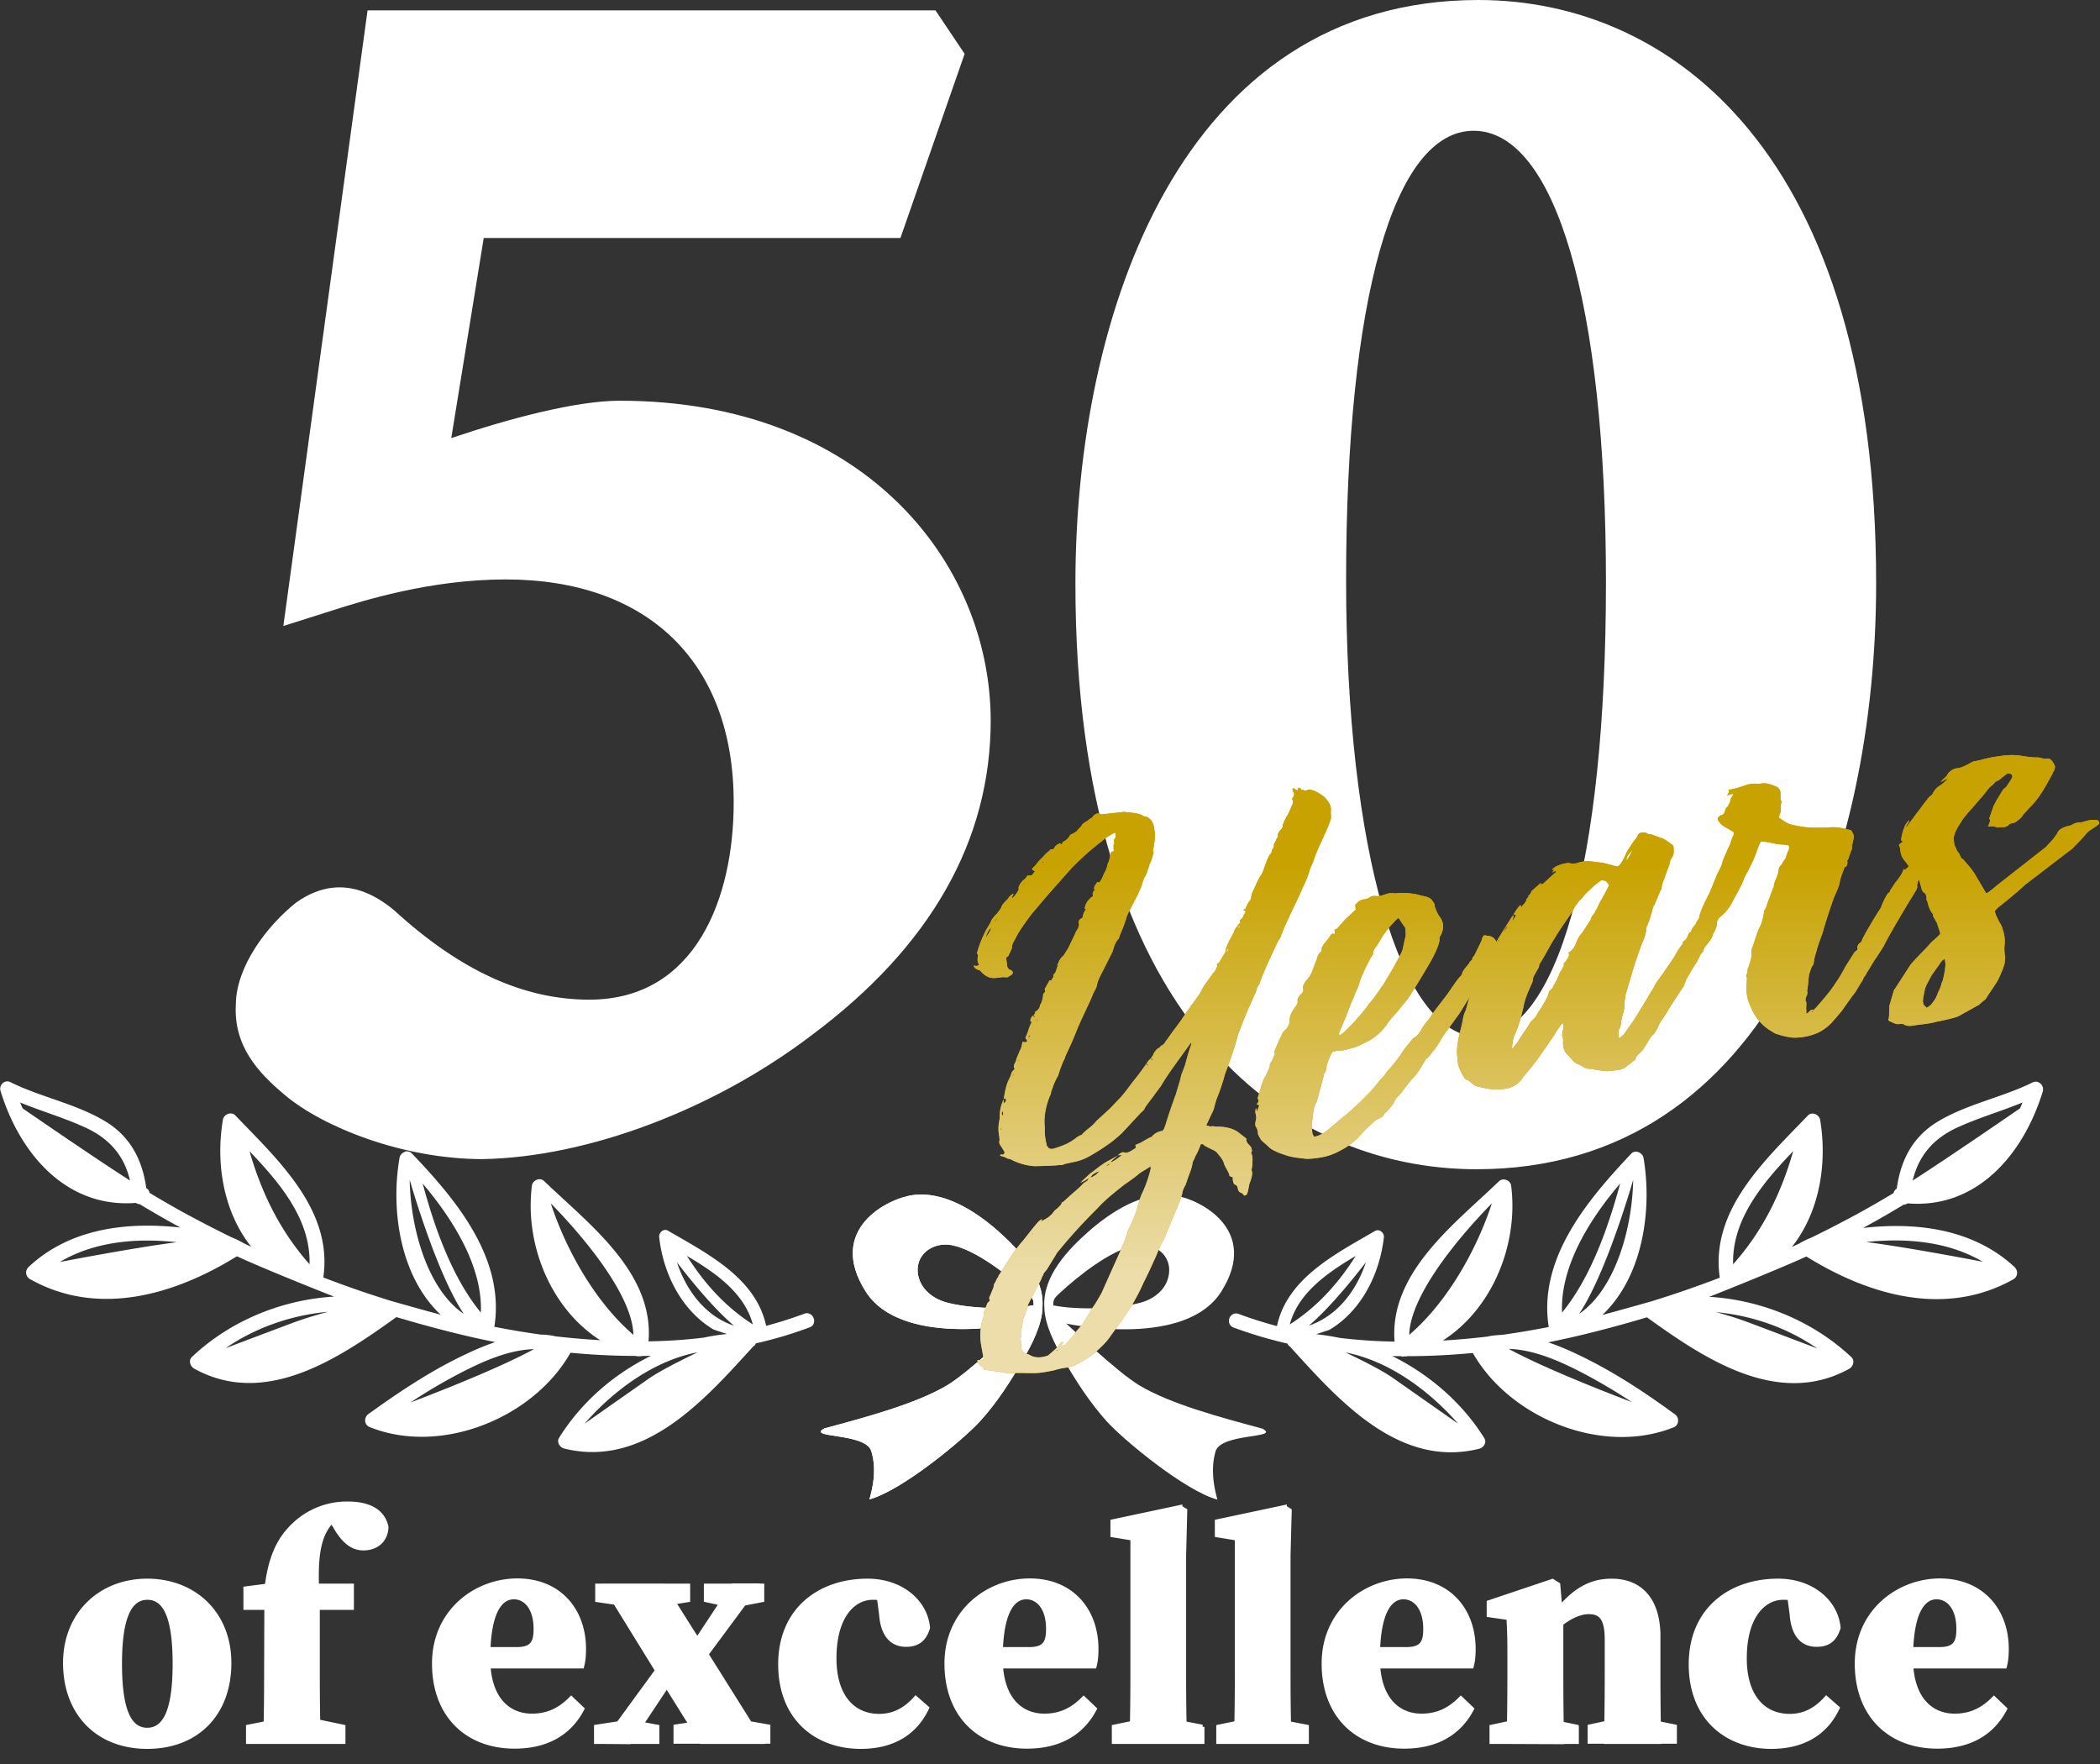 <svg width="100" height="84" fill="none" xmlns="http://www.w3.org/2000/svg"><rect width="100%" height="100%" fill="#333333" stroke="none"/><g clip-path="url(#a)"><path d="M47.516 58.611c-1.053-.929-2.565-1.903-4.043-1.702-1.198.157-4.132 1.624-2.25 4.592 1.68 2.642 7.01 1.6 7.379 1.511-.269.236-2.43 2.307-3.483 2.945-1.5.896-3.941 1.546-5.856 2.06-.907.483 1.96.191 2.228 1.087.135.448.246 1.131-.09 2.296 1.557-.426 4.469-2.845 5.264-3.718.817-.896 1.489-1.948 2.083-2.99.38-.66.895-1.635.895-2.475v-.022c.079-1.422-1.13-2.699-2.127-3.584Zm1.702 3.54c-1.176.234-3.125.167-4.21-.147-.594-.179-1.132-.604-1.277-1.231-.224-1.02.694-1.658 1.601-1.479 1.165.236 2.71 1.456 3.584 2.274.246.235.313.313.302.582Z" fill="#fff"/><path d="M47.516 58.611c-1.053-.929-2.565-1.903-4.043-1.702-1.198.157-4.132 1.624-2.25 4.592 1.68 2.642 7.01 1.6 7.379 1.511-.269.236-2.43 2.307-3.483 2.945-1.5.896-3.941 1.546-5.856 2.06-.907.483 1.96.191 2.228 1.087.135.448.246 1.131-.09 2.296 1.557-.426 4.469-2.845 5.264-3.718.817-.896 1.489-1.948 2.083-2.99.38-.66.895-1.635.895-2.475v-.022c.079-1.422-1.13-2.699-2.127-3.584Zm1.702 3.54c-1.176.234-3.125.167-4.21-.147-.594-.179-1.132-.604-1.277-1.231-.224-1.02.694-1.658 1.601-1.479 1.165.236 2.71 1.456 3.584 2.274.246.235.313.313.302.582Zm.512.055v.022c0 .83.515 1.815.896 2.475.593 1.042 1.277 2.094 2.083 2.99.795.874 3.706 3.293 5.263 3.718-.325-1.165-.213-1.848-.09-2.296.27-.895 3.136-.604 2.229-1.086-1.915-.515-4.367-1.164-5.857-2.06-1.064-.639-3.214-2.71-3.482-2.945.37.09 5.7 1.13 7.38-1.512 1.88-2.968-1.053-4.435-2.252-4.592-1.478-.201-2.99.784-4.042 1.703-.997.873-2.206 2.15-2.128 3.583Zm.728-.627c.885-.818 2.419-2.038 3.584-2.273.895-.18 1.825.448 1.6 1.478-.134.627-.671 1.053-1.276 1.232-1.075.313-3.035.38-4.21.145-.011-.28.056-.347.302-.582ZM29.507 19.082c-2.038 0-5.207.828-8.018 1.78l1.546-9.53h19.843l3.057-8.768L44.546.493H17.503l-4.01 29.317 2.363-.75c1.378-.437 4.614-1.468 8.22-1.468 6.797 0 10.862 3.965 10.862 10.616 0 4.547-1.803 9.395-6.876 9.395-3.124 0-6.147-1.377-9.305-4.266-1.982-1.646-3.595-1.12-4.67-.347-1.41 1.13-2.833 3.046-2.855 4.815-.124 1.993 1.052 3.27 2.34 4.345 1.792 1.512 5.6 3.046 9.407 3.046 5.016-.09 11.03-2.363 15.688-5.913 5.644-4.21 8.51-9.25 8.51-14.983-.022-7.559-6.091-15.218-17.67-15.218ZM70.405 0C56.239 0 51.21 14.972 51.21 27.794c0 20.56 9.877 27.884 19.104 27.884 14.043 0 19.026-15.017 19.026-27.884C89.352 7.301 79.565 0 70.405 0Zm0 49.373c-3.718 0-6.305-8.936-6.305-21.736 0-13.404 2.273-21.41 6.07-21.41 3.897 0 6.304 8.241 6.304 21.5 0 13.348-2.33 21.646-6.07 21.646Z" fill="#fff"/><path d="M38.33 62.654c-.637.235-1.276.437-1.925.605-.426-2.307-2.766-3.472-4.648-4.57-.123-.078-.28.068-.268.202.19 1.77 1.086 3.472 2.542 4.334l1.019.336c-.079.011-.157.034-.224.045-.437.033-.874.1-1.31.19-.907.112-1.826.168-2.744.18.347-3.293-2.8-5.61-4.927-7.66-.134-.135-.38-.034-.415.145-.369 2.89.997 6.081 3.55 7.48a40.252 40.252 0 0 1-2.587-.212.161.161 0 0 0-.078-.022 3.312 3.312 0 0 0-.582-.056c-.706-.101-1.4-.213-2.083-.348-.078-.01-.146-.033-.224-.044.571-3.259-1.78-6.059-3.886-8.265-.134-.145-.38-.022-.414.146-.46 2.654.1 5.969 2.25 7.67-.716-.178-2.765-.76-2.765-.76a50.832 50.832 0 0 1-3.326-1.154c.515-3.203-2.117-5.588-4.155-7.716-.134-.134-.38-.022-.414.146-.392 2.284.123 4.737 1.635 6.338-.258-.123-.526-.246-.784-.37-.257-.156-.571-.28-.593-.29a56.67 56.67 0 0 1-2.318-1.199 46.964 46.964 0 0 1-1.624-.94c-.011-.101-.056-.19-.157-.213-.168-1.3-.694-2.408-1.859-3.136-1.4-.862-3.09-1.164-4.557-1.892-.202-.112-.404.112-.336.302.907 2.956 3.101 5.532 6.371 5.252a.304.304 0 0 0 .19.067c.796.482 1.602.94 2.43 1.378-2.71-.392-5.62-.146-7.67 1.769-.146.134-.134.336.045.437 3.214 1.803 6.842.716 9.787-1.12 1.153.549 4.68 1.96 5.129 2.116-2.643.034-5.286 1.053-7.2 2.867-.124.123-.034.325.089.392 3.37 1.87 6.876-.549 9.563-2.475 1.613.482 3.483.974 5.14 1.277-.683.19-1.344.481-1.97.784-1.569.761-3.024 1.735-4.435 2.754-.146.112-.146.359.045.437 3.359 1.355 7.749-.437 9.473-3.55a33.82 33.82 0 0 0 3.203.157c.011 0 .011 0 .022.011a.155.155 0 0 0 .101 0c.045.011.1 0 .146-.01.302 0 .604-.012.907-.023-1.949.85-3.662 2.273-4.782 4.076-.09.145.045.325.18.358 3.773.94 6.629-2.329 8.913-4.837.067-.034.1-.09.112-.157a19.358 19.358 0 0 0 2.61-.773c.29-.1.111-.582-.191-.459Zm-2.328.627c-1.535-.93-2.666-2.217-3.584-3.762 1.568.907 3.225 1.948 3.584 3.762Zm-4.01-3.662s2.039 2.8 3.416 3.73c-1.814-.337-2.99-1.95-3.415-3.73ZM6.339 56.428C4.78 55.454.996 52.844.996 52.844a7.496 7.496 0 0 1-.213-.526c1.075.46 2.195.773 3.259 1.254 1.333.594 2.05 1.523 2.296 2.856Zm2.889 2.732c-2.15.202-6.865 1.131-6.865 1.131 1.96-1.388 4.49-1.512 6.865-1.13Zm2.452-4.692c1.635 1.68 3.337 3.583 3.147 5.98-1.58-1.713-2.542-3.718-3.147-5.98Zm4.983 7.861a18.58 18.58 0 0 0-2.642.74 907.781 907.781 0 0 0-3.909 1.477c1.814-1.467 4.2-2.25 6.551-2.217Zm2.755-6.82s1.512 5.544 3.035 7.391c-2.296-1.13-3.158-4.882-3.035-7.39Zm.504.46c1.601 1.814 3.292 4.356 3.057 6.786-1.568-1.792-2.475-4.513-3.057-6.786Zm1.904 9.35c1.142-.593 2.474-1.198 3.796-1.176.045.011.1.011.145.023-2.06 1.21-6.954 3-6.954 3a26.16 26.16 0 0 1 3.013-1.847Zm8.432-1.545c-1.982-1.613-3.516-4.379-4.244-6.82 0-.011 4.423 4.244 4.244 6.82Zm3.561.436c-.784.393-2.116 1.008-2.856 1.512a6567.74 6567.74 0 0 0-3.673 2.576c1.378-1.78 3.785-3.841 6.529-4.088Zm24.961-1.086c.851.314 1.724.572 2.61.773a.202.202 0 0 0 .111.157c2.273 2.508 5.14 5.778 8.914 4.837.134-.033.28-.201.18-.358-1.12-1.792-2.834-3.214-4.782-4.076.302.011.604.022.906.022a.211.211 0 0 0 .146.011h.1c.012 0 .012 0 .023-.01 1.075 0 2.14-.057 3.203-.157 1.724 3.102 6.114 4.904 9.474 3.55.179-.068.19-.325.044-.437-1.41-1.03-2.866-1.994-4.434-2.755-.616-.302-1.288-.594-1.97-.784 1.656-.302 3.526-.795 5.139-1.277 2.676 1.926 6.193 4.334 9.563 2.475.123-.067.213-.269.09-.392-1.915-1.803-4.558-2.833-7.2-2.867.447-.156 3.975-1.578 5.128-2.116 2.934 1.837 6.562 2.923 9.787 1.12.18-.1.18-.302.045-.437-2.06-1.904-4.96-2.161-7.67-1.758a46.907 46.907 0 0 0 2.43-1.377.283.283 0 0 0 .19-.068c3.27.292 5.465-2.295 6.372-5.252.056-.201-.135-.414-.347-.313-1.467.728-3.158 1.03-4.558 1.893-1.165.727-1.691 1.836-1.86 3.135a.26.26 0 0 0-.156.213 47.06 47.06 0 0 1-1.624.94c-.761.415-1.534.818-2.318 1.199-.022.01-.336.134-.593.29-.258.124-.526.247-.784.37 1.512-1.601 2.016-4.053 1.635-6.338-.034-.168-.28-.291-.414-.146-2.038 2.128-4.67 4.502-4.155 7.716a50.753 50.753 0 0 1-3.326 1.154s-2.05.582-2.766.761c2.14-1.702 2.699-5.017 2.251-7.67-.034-.169-.28-.292-.414-.146-2.094 2.217-4.457 5.016-3.886 8.264-.078.011-.146.033-.224.045a45.67 45.67 0 0 1-2.083.347c-.19.011-.38.022-.582.056a.16.16 0 0 0-.078.022c-.863.101-1.725.18-2.587.213 2.553-1.4 3.919-4.603 3.55-7.48-.023-.18-.28-.28-.415-.146-2.127 2.05-5.263 4.379-4.927 7.66a24.888 24.888 0 0 1-2.744-.18c-.436-.09-.873-.156-1.31-.19-.078-.011-.157-.033-.224-.045l1.02-.336c1.455-.862 2.34-2.564 2.541-4.333.011-.135-.145-.27-.269-.202-1.88 1.097-4.221 2.262-4.647 4.569-.65-.168-1.299-.37-1.926-.605-.313-.123-.481.347-.179.46Zm6.07-3.605c-.919 1.545-2.05 2.833-3.584 3.762.358-1.814 2.027-2.855 3.583-3.762Zm-2.98 3.83c1.378-.941 3.416-3.73 3.416-3.73-.425 1.77-1.601 3.382-3.415 3.73Zm31.356-9.777c1.064-.481 2.195-.795 3.258-1.254a7.3 7.3 0 0 1-.212.526s-3.785 2.61-5.342 3.584c.258-1.322.963-2.262 2.296-2.856Zm1.68 6.708s-4.715-.93-6.865-1.131c2.385-.37 4.916-.246 6.864 1.131Zm-12.464.168c-.19-2.396 1.512-4.3 3.147-5.98-.594 2.262-1.557 4.267-3.147 5.98Zm4.725 4.11s-2.766-1.053-3.908-1.479a15.713 15.713 0 0 0-2.642-.739c2.351-.033 4.725.74 6.55 2.218ZM74.827 62.9c1.523-1.847 3.035-7.39 3.035-7.39.123 2.508-.75 6.26-3.035 7.39Zm-.526-.145c-.236-2.441 1.444-4.983 3.057-6.786-.594 2.273-1.49 4.994-3.057 6.786Zm4.154 4.4s-4.882-1.791-6.954-3c.045-.012.1-.012.146-.023 1.321-.022 2.654.582 3.796 1.176a27.429 27.429 0 0 1 3.012 1.848Zm-7.2-10.2c-.728 2.44-2.262 5.206-4.244 6.819-.18-2.576 4.244-6.831 4.244-6.82Zm-1.277 11.343-3.673-2.576c-.728-.515-2.06-1.12-2.855-1.511 2.754.257 5.15 2.306 6.528 4.087Z" fill="#fff" stroke="#fff" stroke-width=".2" stroke-miterlimit="10"/><path d="M49.182 48.421c0-.022.033-.033.033-.033v.022l.034.022s.034-.01.034-.033-.034-.023-.068-.011c.012-.056.056-.112.09-.168l-.034-.023c.146-.078.258-.201.247-.336a.43.43 0 0 0 .1-.201c.034-.112.057-.224.057-.336.1-.067.123-.146.067-.213l.235-.425.034-.012c.033.023.022.045.022.068.056-.135.168-.213.123-.325.146-.112.135-.236.19-.37l.056-.112s-.033.034-.067.045c.101-.202.123-.325.303-.47l.224-.347.347-.728c.01-.056.09-.168.134-.236.011-.078.056-.134.034-.212-.023-.101 0-.18.1-.247.068-.01.079-.067.09-.123a.664.664 0 0 1 .146-.313l-.056-.034v-.022a.73.73 0 0 1 .28-.482v-.022c.145-.056.112-.101.09-.168 0-.023.044-.09.022-.101l.078-.09c-.078-.134.034-.235.123-.38.034-.012.034.022.067.01.068.012.068-.01.068-.044.123-.157.156-.336.235-.46.056-.111.1-.223.123-.358 0-.022.045-.089.056-.134.056-.134.034-.235.09-.37 0-.022.01-.055.044-.089.067-.011.101-.022.112-.078a.218.218 0 0 1-.011-.146c-.022-.045-.022-.1.022-.134.023-.101-.067-.157.045-.291.045-.056.023-.157.011-.258-.134.034-.212.1-.324.168-.146.078-.258.18-.336.246-.303.236-.605.482-.874.74-.19.167-.347.324-.504.48l-1.164 1.311-.806.952c-.258.358-.538.717-.74 1.12-.056.134-.179.268-.168.414-.022.134-.112.28-.168.414 0 .023-.044.056-.078.068-.045.056-.045.09-.022.134-.012.078.033.168.022.269.022.1.067.19.157.212l.09.056c.055.068.033.169-.101.224-.068.045-.112.079-.146.079l-.19-.011c-.202.022-.47.078-.661.01a1.005 1.005 0 0 1-.38-.268c-.023-.045-.09-.078-.146-.09-.09-.033-.18-.089-.202-.19.067-.045.056.034.134 0 .101 0 .101-.045.112-.078-.111-.123-.044-.314-.055-.47-.068-.012-.023-.101-.012-.146.09-.347.247-.683.392-.986.09-.167.213-.324.28-.515.078-.09.123-.179.246-.28.09-.123.202-.246.224-.347.056-.134.213-.268.325-.392.011-.056.123-.157.235-.224.023.068-.09.146-.067.213.067-.011.224-.201.336-.425-.033-.023-.022-.045-.022-.045.022-.135.1-.247.224-.381a.572.572 0 0 0 .201-.224.62.62 0 0 0 .235-.022c.012-.056.09-.123.124-.18l-.09-.055c-.067-.012-.056-.068.022-.135.112-.1.213-.269.359-.403.123-.123.246-.28.392-.38.033-.012 0-.023.044-.057l.169-.033c0-.023.044-.056.044-.09a.56.56 0 0 1 .258-.18c.033.023.022.046.022.046l.067-.011c0-.023.045-.056.012-.079.212-.1.336-.246.38-.358a1.77 1.77 0 0 0 .291-.157l.236-.258c.044-.09.123-.156.268-.235l.19-.145c.068-.012.08-.068.113-.101.078-.09.19-.146.313-.112.056.067.157.011.291.011l.807-.09a.53.53 0 0 1 .19.012c.325.033.616.044.818.201.168-.01.246.101.336.18.1.156.145.29.156.47.056.269 0 .605-.056.918-.01.056-.056.112.023.1-.034.18-.09.348-.146.516-.078.09-.056.168-.1.246-.057.168-.09.325-.213.504-.012.056-.056.135-.068.19-.09.348-.28.695-.47 1.053-.1.224-.235.426-.302.639-.023.1-.056.168-.068.212-.078.27-.212.504-.29.773 0 .022-.034.034-.045.056-.157.19-.19.37-.258.582l-.526 1.042c-.101.201-.19.37-.224.582-.023.134-.146.28-.202.448-.224.549-.549 1.153-.773 1.724a16.9 16.9 0 0 1-.515 1.165.812.812 0 0 1-.1.246 6.23 6.23 0 0 0-.247.683c-.09.168-.19.348-.257.56-.023.101-.101.202-.09.325 0 .023-.045.056-.045.09-.213.504-.302 1.052-.246 1.49-.011.28.011.548.09.839-.012.056.055.09.078.134.022.045.123.079.224.056.347-.1.694-.224.985-.436.112-.079.224-.18.37-.224 0 0 .033-.011.033-.034.202-.224.493-.38.661-.616l.538-.492c.19-.169.313-.314.504-.516.235-.224.448-.526.65-.795l.122-.157c.202-.246.37-.481.538-.716 0-.023.033-.034.045-.056.033.022.022.067.022.1.078-.067.056-.111-.022-.1a.747.747 0 0 1 .201-.247c.034.023.023.045.023.045a.142.142 0 0 0 .067.011l.01-.056c-.033.012-.1 0-.1 0l.123-.179v-.022c.045-.09.135-.235.247-.303.044-.01.078-.044.112-.1a.46.46 0 0 0 .235-.224c.168-.213.302-.437.459-.627l.302-.415c.09-.145.168-.235.224-.347.123-.123.18-.269.291-.392l.336-.47c.09-.146.146-.28.224-.403l.426-.594c.112-.1.134-.201.179-.29.034-.034.011-.08-.011-.146.067-.012.1-.045.145-.112l.27-.46c.066-.01.1-.044.145-.111 0 0-.034-.023-.023-.045-.033.033-.044.09-.123.157 0-.18.123-.381.19-.55.09-.122.146-.28.224-.402a.466.466 0 0 1 .146-.258c0-.022.045-.09.123-.157 0 0 .034-.01.034-.033-.023-.045-.056-.09.022-.157.067-.045.079-.09.123-.157l.012-.056s.033-.033.044-.056c.045-.09.056-.134-.01-.145-.034.01-.034-.023-.057-.034.034-.011.067-.045.101-.045.056-.134.112-.28.224-.403a.393.393 0 0 0 .056-.168.9.9 0 0 1 .078-.269c.135-.257.213-.504.381-.761.123-.18.168-.414.258-.616.022-.1.1-.224.156-.358.146-.112.056-.168.146-.28.078-.09.056-.168.067-.247a.568.568 0 0 0 .101-.201c0-.023.09-.123.09-.146-.056-.067.033-.213.112-.302.078-.067.123-.157.1-.224.056-.134.112-.28.202-.426.09-.145.19-.37.246-.537a.22.22 0 0 0 .011-.28c.012-.056.012-.079.056-.112.045-.09.056-.168 0-.224l-.044-.146s0-.022.033-.033c.034-.012.067-.012.067.01l.124.08c.033-.012.044-.057.044-.09.034-.034.068-.045.101-.023.034.023.023.101.056.09.101-.045.09.056.224.033.146-.078.269-.033.358 0 .213.079.359.202.504.292.19.212.359.403.314.716l.011.314c-.134.437-.336.829-.537 1.276-.101.224-.202.448-.28.695-.068.212-.202.425-.236.627a4.527 4.527 0 0 1-.268.638c-.213.526-.493 1.042-.706 1.534-.145.28-.257.56-.37.863a.322.322 0 0 1-.089.145c-.246.504-.75 1.568-.93 2.117a.838.838 0 0 0-.156.358c-.314.694-.616 1.366-.862 2.072l-.146.515-.246.739-.224.605c-.09.347-.213.705-.336 1.03-.1.224-.134.403-.202.65l-.157.335-.201.426c.1 0 .123.022.157.044.1 0 .201-.022.29.012.426-.012.774.067 1.042.235l.403.313c.034.023.023.045.023.068 0 .179.157.246.235.38l.034.168a.119.119 0 0 0-.023.135c.079.134.034.37.045.515l-.045.257c.067.157.011.325-.056.538-.056.112-.067.246-.09.347-.022.1-.033.18-.078.269-.078.067-.1.045-.134.056a.29.29 0 0 0-.112-.123c-.123-.023-.18-.135-.19-.27-.023-.044-.023-.066-.079-.111-.123-.022-.134-.146-.157-.269.011-.056.023-.1-.044-.112-.056-.033-.124-.022-.112-.1-.068-.191-.18-.337-.247-.505-.056-.235-.224-.403-.37-.582-.055-.033-.089-.078-.145-.09l-.425-.212c-.023-.045-.056-.067-.124-.079-.033.012-.067.012-.067.045-.067.19-.157.392-.257.56-.012.078-.056.134-.101.224l-.023.1c-.044.292-.19.572-.268.84-.012.057-.045.09-.056.169-.09.145-.146.28-.168.436-.079.292-.236.627-.347.907l-.493 1.188c-.011.056-.056.111-.09.167-.179.314-.257.616-.414.919-.157.358-.314.694-.493 1.041-.1.224-.213.47-.347.706-.145.28-.325.57-.538.873-.223.347-.47.65-.716 1.008-.213.302-.526.593-.818.829-.302.235-.582.38-.907.548a1.368 1.368 0 0 0-.28.079 3.2 3.2 0 0 0-.65.134c-.335.067-.649.135-1.007.135-.358 0-.75-.023-1.153.01a.155.155 0 0 1-.101 0c-.246-.078-.504-.089-.795-.134l-.224-.033c-.067-.011-.09-.034-.09-.056.023-.101-.112-.101-.168-.168-.056-.067-.09-.079-.123-.224.1-.045.19.011.302-.067l-.123-.684a2.654 2.654 0 0 1 .056-1.142l.067-.179c-.033-.19.101-.425.168-.638 0 0 .045-.056.079-.09.033-.011.033-.033.045-.09-.056-.067-.012-.145.033-.235l.157-.391c-.023-.045.022-.101.022-.135.09-.123.101-.224.18-.313.033-.034.01-.079.056-.112.347-.55.716-1.165 1.186-1.691.213-.27.415-.538.661-.818.034-.033.079-.09.19-.145-.01.056-.044.09-.022.1.392-.212.325-.19.515-.358 0-.022.045-.056.09-.123.045-.056.112-.1.157-.135.045-.056.156-.134.201-.246-.033-.022.034-.033.079-.067l.224-.202c.235-.224.526-.436.739-.683l.179-.112c0-.022.045-.09.09-.123l-.068.011c-.078.09-.224.146-.358.202l.459-.426c.302-.212.571-.47.963-.66l.358-.202-.156.135a1.005 1.005 0 0 0-.19.19c.212-.067.369-.224.548-.347-.1 0-.157-.011-.202.022.079-.09.19-.168.292-.157.1.056.235 0 .347-.067l.179-.112c.067-.045.045-.09.022-.157a.238.238 0 0 1 .068-.044c.246-.079.436-.247.683-.347a.158.158 0 0 0 .078-.068.775.775 0 0 1 .46-.224c.122-.123.1-.201.145-.28.145-.481.324-.996.504-1.489.09-.325.19-.593.246-.885l.18-.47c.089-.325.167-.638.279-.94.034-.034.011-.079.022-.157l-.302.414c-.38.537-.795 1.075-1.153 1.68l-.291.392c-.135.201-.336.425-.47.65-.012.055-.09.145-.158.19l-.907.974c-.156.157-.302.269-.459.403a9.741 9.741 0 0 1-1.097.716 2.41 2.41 0 0 1-.806.292l-.404.09c-.067.044-.134.055-.201.044-.437.045-.829.045-1.22.056a2.892 2.892 0 0 1-1.154-.336c-.067-.011-.19-.033-.213-.078l-.246-.079-.034-.022s.034-.034.067-.045c.034-.011.034.023.068.011.067-.01.078-.067.09-.123l-.18-.291a.28.28 0 0 1-.056-.291c0-.023-.023-.067-.011-.123a1.874 1.874 0 0 1 .01-.863c.012-.078-.01-.145.012-.257 0-.224.079-.47.18-.694-.012.056.01.123 0 .201.111-.078.122-.157.1-.201.011-.056-.056-.034-.1 0 .044-.258.089-.55.2-.83.057-.134.146-.28.169-.413.056-.112.123-.157.157-.19-.079-.113-.034-.225.056-.37.022-.157.112-.303.179-.493.09-.146.112-.302.134-.437.067.011.09.034.19.011.045-.056.045-.09-.01-.123-.023-.045-.057-.09-.012-.145.1-.202.123-.381.224-.583.045-.09.056-.112-.011-.145v.022c-.023-.1.033-.179.112-.302v.078Zm-2.206-3.796-.034.011v.023l.034-.034Zm.235-.46-.123.124c-.056.112-.135.235-.123.325.1-.135.19-.28.246-.448Zm.19-.313s.034-.033.079-.09v-.022l-.079.067v.045Zm.28 9.933.012-.078c-.034.033-.045.056-.045.09l.033-.012Zm.023-.112v.023c0-.023.022-.034.044-.056l-.044.033Zm.056-.537c.01-.079.022-.157-.034-.224-.045.112-.022.156.034.224Zm.1-9.933c0 .022-.033.011-.033.033-.034.012 0 .023 0 .023s.034-.011.034-.034v-.022Zm.236 8.477c0 .022-.034.034-.045.056v.022c0-.022.033-.033.033-.033l.012-.045Zm-.045 8.533c.067-.011.112-.078.112-.1-.067.022-.101.055-.112.1Zm.19-9.048c.023.044-.022.1-.056.134v.023s0-.023.034-.034c0-.022.045-.09.056-.134l-.034.01Zm.28-.694-.033.033s.033.022.067.011c0 0-.034-.022 0-.022-.034.011-.034-.023-.034-.023Zm5.745 5.397c-.224.202-.493.38-.75.56-.46.37-.907.717-1.266 1.12a25.76 25.76 0 0 0-1.624 1.758l-.28.336-.492.806-.157.19c-.011.079-.09.168-.1.247-.202.425-.426.795-.628 1.22-.034.034-.011.079-.022.101-.068.19-.135.403-.224.605l-.09.549c.011.123.023.246-.034.38 0 .023-.01.056.023.067-.023.135.022.247.011.348 0 .201.146.29.336.336l.18.09c.212.078.447.078.76-.034.191-.168.46-.37.583-.583.045-.056.078-.067.146-.056.022.045-.157.157-.056.168.1 0 .168-.033.212-.123l.202-.224.157-.19c.09-.146.212-.269.325-.392a.322.322 0 0 0 .09-.146c.167-.235.301-.47.436-.694.168-.235.313-.493.448-.728l.56-1.254.302-.672.157-.392c.1-.202.157-.392.224-.582a.765.765 0 0 1 .1-.247c.146-.313.314-.694.392-1.019.056-.168.09-.347.19-.57.191-.393.326-.796.426-1.221-.033-.023-.022-.045.023-.101l-.56.347Zm-5.487-13.819c0 .023-.023.034-.045.056-.034.034.033.023.033-.01 0 0 .034-.034.045-.057l-.033.011Zm.29 7.28c-.033.01-.033-.023-.033-.023l-.078.067.034.022.078-.067Zm.113 9.428v-.022c-.023 0-.045.022-.067.044l.067-.022Zm.134-.224v.023l.034-.034-.034.011Zm0-10.325c0 .023.011.012.034-.01l-.034.01Zm.067.415.012-.079-.034.012c.034.022 0 .022-.011.056l.033.01Zm.28-7.593c0 .023-.033.034-.033.034l.033.022.034-.033-.034-.023Zm.717 23.248-.067.011c0 .022.011.022.033.022l.034-.033Zm1.646-8.343c-.045.056-.078.09-.09.146.213-.101.292-.157.415-.314-.146.056-.213.101-.325.168Zm.18-13.628-.034.011c0 .023-.034.034-.045.056.022-.022.045-.033.067-.045l.011-.022Zm.66 13.102a.308.308 0 0 0-.18.112c.102-.023.135-.078.18-.112Zm5.655-10.235s.034-.011.034-.034l-.034.034Zm.504-1.064-.033.011c-.034.011-.034.034-.034.034.045.01.078 0 .1-.023l-.033-.022Z" fill="#D2A000"/><path d="m63.549 44.278.145-.078.37-.426.504-.46c-.023-.044-.011-.122-.034-.223l.123-.123c.079-.068.19-.146.28-.135.101-.022.168-.033.247-.078a.44.44 0 0 1 .313-.09c.123.023.302-.01.47-.078a.93.93 0 0 1 .47-.045 3.153 3.153 0 0 1 1.266.112c.19.034.415.09.493.224.056.09.134.146.123.28.067.19.135.37.246.504l.056.09c.124.223.146.492-.033.817-.045.056-.056.134-.034.18-.056.335-.246.705-.436 1.052-.28.481-.583.985-.896 1.478-.18.313-.46.605-.661.873-.202.224-.403.437-.526.639-.258.358-.594.66-1.02.85a2.67 2.67 0 0 1-.56.247c-.2.045-.447.146-.649.135-.1 0-.235.022-.37.078-.1.202-.19.392-.257.616-.022.1 0 .224-.09.347a.253.253 0 0 0-.055.168l-.336 1.232c-.18.313-.168.616-.213.907-.034.235-.011.459.022.65l.079.111c.201-.044.38-.134.526-.235.717-.582 1.433-1.164 2.027-1.792.235-.224.403-.459.605-.705.112-.1.201-.224.28-.336.033-.034.044-.056.044-.056.314-.347.571-.672.784-1.02l.414-.514a.341.341 0 0 1 .112-.079c.19-.145.28-.313.37-.481.134-.202.291-.358.38-.504.303-.47.706-.907 1.02-1.4.123-.157.213-.325.38-.504.034-.033.079-.067.09-.123.034-.18.224-.347.347-.526.011-.056.079-.09.157-.19-.056-.034.056-.113.1-.202l.247-.504c.056-.112.1-.202.112-.28.011-.056.045-.09.09-.146l.224.034a.426.426 0 0 1 .347.258l.078.336c.023.1 0 .224-.022.336-.146.28-.325.593-.504.884l-.37.46c-.246.302-.425.615-.65.973l-.257.415-.84 1.164-.179.314-.213.302c-.123.123-.212.303-.358.403-.078.068-.09.168-.179.27-.09.167-.224.38-.38.56a6.624 6.624 0 0 0-.572.705c-.123.156-.235.257-.325.37-.044.089-.09.122-.09.167-.055.135-.212.269-.29.392-.079.09-.19.146-.202.224-.045.09-.19.146-.257.18a.578.578 0 0 0-.224.145l-.47.448a3.771 3.771 0 0 1-.84.761c-.325.19-.65.37-1.087.46a4.542 4.542 0 0 1-.773.089c-.38-.045-.739-.067-1.086-.202-.246-.078-.526-.19-.705-.336-.112-.123-.258-.224-.403-.37-.045-.111-.135-.2-.146-.324a.568.568 0 0 0-.112-.325v-.022c-.045-.112.045-.291.034-.414-.011-.146-.09-.258 0-.426l.033.168.112-.302-.123-.045c.045-.056.09-.123.09-.168a.378.378 0 0 0-.045-.112l.022-.1c.101-.247.146-.516.258-.785.09-.168.19-.347.246-.504.045-.056.045-.09.056-.112-.022-.1.034-.212.123-.324l.112-.28-.01-.146a8.78 8.78 0 0 1 .357-.806c.012-.056.056-.112.124-.18a.635.635 0 0 0 .235-.425c-.034-.19.112-.504.313-.75.045-.09.09-.146.068-.213-.023-.1.033-.213.156-.336.112-.1.123-.179.112-.28-.044-.112.068-.246.123-.358.224-.202.292-.414.359-.605l.179-.47a.6.6 0 0 1 .224-.347c-.045-.112.034-.236.123-.359.123-.156.246-.28.303-.414.033-.011.033-.034.067-.045.033-.011.067.011.134 0l-.022-.19Zm3.046-.571c-.146.112-.236.224-.348.347-.123.123-.201.246-.29.358-.157.19-.225.381-.393.616-.09.123-.168.235-.19.37.022.044-.011.078-.056.134a8.48 8.48 0 0 0-.537 1.12c-.056.168-.09.325-.18.493-.168.414-.37.862-.504 1.265 0 .022-.044.056-.044.09l-.27.638c-.01.056-.055.112.012.145.034-.01.1-.022.1-.044.034-.034.113-.079.158-.135.19-.19.392-.38.548-.57.202-.225.403-.46.616-.762.247-.28.415-.538.594-.807l.09-.123.447-.75c.146-.28.325-.571.437-.851l.123-.56c.056-.168.022-.302.011-.481 0-.023-.022-.068-.056-.09l-.268-.403Zm-1.77-.605s.034-.011.034-.034c0 0-.034 0-.034.034Z" fill="#D2A000"/><path d="M72.753 42.676c.112-.078.157-.156.168-.235l.46-.403-.012.079.101-.023.034-.034.537-.492c.034-.011.067-.045.045-.09-.067.011-.135.056-.18.067l.101-.112c0-.022-.033-.022-.067-.01l-.033-.023.19-.146c.135-.056.28-.112.414-.134.068-.011.168-.034.202-.023a.753.753 0 0 0 .493-.033c.28-.078.504-.056.728-.023l.38.045.224.056.47.123c.101-.022.146-.111.191-.168.09-.145.18-.29.235-.459.135-.235.28-.481.47-.705a.568.568 0 0 0 .101-.202c.157-.134.28-.078.37-.078.056.034.123.078.213.078.022 0 .044 0 .067.011l.526.19c.157.068.269.169.414.27.056.033.112.1.101.201.011.146.023.303-.112.482-.033.033-.045.09-.056.134-.033.235-.179.493-.246.74-.056.167-.157.358-.157.537a.151.151 0 0 1-.056.112l-.269.638c-.044.09-.09.146-.1.224-.09.325-.168.616-.314.918v.146c-.034.179-.09.37-.19.57a22.37 22.37 0 0 0-.572 1.737l-.212.705c-.023.157-.056.336-.056.515.022.101-.034.235-.056.37-.067.19-.101.403-.123.582l-.023.1c-.123.18-.078.292-.067.415-.011.056-.011.079.022.101.034-.011.068-.011.068-.045.067-.045.112-.1.156-.134l.516-.74.492-.806.448-.75c.011-.056.056-.112.09-.168.302-.414.593-.828.862-1.243.1-.201.224-.38.347-.548.079-.068.045-.09.023-.101.033-.011.033-.034.044-.056.112-.079.19-.168.202-.247.045-.09.056-.168.134-.201.034-.011.034-.034.045-.056.011-.079.1-.202.18-.291a.181.181 0 0 0 .055-.112l.135-.202c.134-.258.313-.493.481-.728l.246-.123c.023.067-.055.168-.067.213l-.134.201c-.011.056-.056.112-.056.168.067.011.067-.044.078-.067.079-.067.09-.123.124-.179.09-.123.19-.168.224-.146.022.045-.023.101-.023.157-.056.112 0 .18.123.246-.011.079-.056.169-.078.27-.011.055-.056.111-.067.19.01.145-.056.313-.146.481-.045.056-.045.09-.056.135-.067.19-.258.414-.392.582-.033.033-.011.078-.056.112 0 .022.023.045-.011.078-.157.135-.18.291-.269.437l-.269.437-.268.459a.24.24 0 0 1-.056.134.59.59 0 0 1-.056.168c-.303.47-.605.907-.874 1.366-.134.202-.302.415-.358.605a1.417 1.417 0 0 1-.224.347.962.962 0 0 0-.246.336l-.258.403-.157.157c-.078.067-.157.134-.168.235 0 .023-.044.09-.123.123-.078.09-.224.18-.336.27a.728.728 0 0 1-.38.156c-.202.022-.404.056-.594.056-.224-.034-.448-.056-.672-.112-.269.033-.403-.112-.593-.202-.19-.056-.303-.19-.404-.313l-.112-.123c-.201-.157-.257-.404-.246-.684.011-.078-.011-.145-.034-.223-.022-.068 0-.18.012-.258.056-.134.067-.246 0-.38l-.079.089c-.123.179-.257.358-.347.526l-.347.504-.426.616c-.212.269-.414.538-.65.795l-.089.123c-.01.056-.09.123-.156.19a1.163 1.163 0 0 1-.538.27 2.728 2.728 0 0 1-.593.055c-.292-.01-.538-.09-.796-.134a.545.545 0 0 1-.302-.168c-.09-.056-.134-.146-.269-.168l-.09-.078c-.1-.18-.2-.359-.268-.55a1.462 1.462 0 0 1-.056-.436c-.056-.235-.011-.526.034-.817.056-.336.179-.694.235-1.064.022-.1.067-.246.123-.358l.157-.56c.19-.571.448-1.131.739-1.691.179-.269.28-.515.414-.773l.538-.873.347-.55.078-.089c-.011.056.023.101-.033.18l-.023.1c.079-.09.123-.179.18-.268a.164.164 0 0 0-.124-.023c.09-.168.18-.313.336-.47v.022c.034.023.023.067.023.101a.43.43 0 0 0 .09-.123.458.458 0 0 0 .178-.291l.034-.034.078-.09h-.056Zm-2.542 4.379c0 .022-.01.056.034.022v-.022h-.034Zm.236-.482c0-.022-.034-.022-.034-.022-.034.034-.045.056.022.067l.011-.045Zm.067-.168c.123-.123.134-.235.145-.313-.078.1-.157.19-.145.313Zm.235-.447c.09-.124.134-.258.19-.37.034-.034 0-.022-.022-.067l-.135.257c-.044.056-.056.101-.033.18-.067.044-.079.09-.09.145a.176.176 0 0 0 .09-.145Zm.257-.56.034-.012v-.022l-.034.034Zm.18-.348.033-.01c.034-.034.045-.057.045-.09-.034.033-.067.044-.078.067v.033Zm.09-.111c0-.023.044-.056.078-.09-.068.034-.079.056-.079.09Zm.133-.213c-.067.044-.078.067-.056.112.012-.045.045-.079.056-.112Zm.045-.112c0-.023.034-.034.045-.09l-.045.09Zm.247-.448-.146.28c.09-.123.18-.269.291-.392l-.145.112Zm.28-.314c-.045.023-.079.045-.079.067.034-.01.034-.033.079-.067Zm2.654 1.814c.044-.09.134-.201.044-.29.224-.146.314-.292.37-.46.056-.134.112-.28.235-.425.123-.146.213-.325.347-.504.045-.09.135-.202.146-.28.022-.101.157-.19.179-.291.134-.202.202-.426.336-.628l.336-.627c-.135-.201-.123-.224-.38-.246-.113.1-.258.18-.382.302-.19.19-.414.37-.548.571a1.734 1.734 0 0 0-.415.572l-.134.201c-.258.38-.515.74-.74 1.12-.257.403-.458.829-.727 1.243l-.022.134-.135.236c-.056.111-.134.201-.145.313.01.123-.079.269-.135.403-.145.314-.268.638-.313.918-.101.426-.202.852-.403 1.3-.09.145-.146.514-.146.716l.034-.034.246-.302c.18-.313.437-.65.616-.963l.112-.1a.894.894 0 0 0 .213-.303l.179-.269c.134-.235.302-.47.347-.705 0-.023.045-.056.045-.09.078-.067.156-.134.168-.213.09-.145.179-.29.235-.459.056-.112.067-.19.145-.28.034-.033.045-.09.056-.112.045-.09.09-.145.068-.19-.023-.067.09-.123.123-.18-.034-.022.045-.055.045-.078Zm2.978-5.05c-.112.1-.168.213-.156.358a2.14 2.14 0 0 0 .28-.515l-.124.157Z" fill="#D2A000"/><path d="M85.129 40.571c.09-.123.067-.213.056-.313-.224-.056-.46-.034-.672-.09-.224-.034-.38-.1-.672-.09-.011.056-.045.09-.056.112l-.112.28c-.134.437-.37.885-.605 1.31-.123.381-.436.896-.627 1.266-.145.258-.336.47-.605.683a.819.819 0 0 1-.29.19c0 .023-.034.034-.068.045-.067.011-.134 0-.168.011-.067-.01-.1 0-.134 0 0-.022.033-.033.011-.056a.36.36 0 0 1-.157-.01c-.392.01.291-1.199.403-1.445l.336-.829c.101-.202.235-.425.258-.616l.269-.638c.134-.202.134-.403.257-.616.011-.056.023-.135-.033-.168l-.392-.224a.932.932 0 0 1-.314-.314c-.022-.044-.045-.112.067-.19.034-.034.045-.056.101-.045.034-.011.067-.045.112-.078l.112-.303s.067-.01.067-.044l.09-.168c.045-.056.022-.135.067-.19l-.034.01a.678.678 0 0 0 .146-.257c-.134.034-.201.045-.314.09a.454.454 0 0 0 .09-.146c0-.022.011-.078-.011-.123.235-.045.437-.09.65-.168.134-.034.28-.112.414-.112.134-.034.302-.011.425-.011.303-.067.493.022.706.1.246.079.313.258.28.493.022.101-.034.18.056.235v.023c-.067.19-.023.336-.045.492a.772.772 0 0 0-.079.27c.124.078.202.156.325.212 0 .022.056.034.09.056.179.09.784.19 1.052.202.325.01.65.01 1.02-.012.335-.022.615.067.929.135l.034.022c.044.112.156.213.1.38-.022.158-.09.326-.078.494 0 .022-.045.09-.056.134l-.123.358c-.034.034-.045.056-.045.09.022.067 0 .18-.045.257l-.067.012c-.112.28-.224.548-.258.817-.067.213-.168.437-.268.66-.19.55-.381 1.11-.538 1.68-.112.303-.235.628-.313.952-.056.135-.079.291-.101.426-.011.078-.023.157-.101.224l-.123.358c-.034.235-.045.46-.078.695-.012.056-.023.134 0 .179a.523.523 0 0 1-.068.212c-.01.079-.056.168 0 .202.045.146-.022.336.023.47l-.023.101c.135 0 .146-.112.224-.145.067-.045.101-.023.135 0-.034.033-.068.044-.079.067-.033.01 0 .022 0 .022l.034-.011c0-.023.045-.056.045-.09l.123-.123c.325-.37.683-.773.94-1.187.168-.235.314-.493.448-.75l.403-.638c.045-.09.112-.101.157-.157l.034-.034c0-.022-.022-.045-.022-.1a.326.326 0 0 1 .168-.236l.033-.033c-.022-.101.84-1.512.918-1.602.056-.168.213-.526.347-.705.068-.045.112-.078.09-.123.123-.157.18-.291.302-.437.157-.19.291-.392.359-.605l.056.067c.044-.056.123-.123.19-.19.034.022.067.011.135 0-.012.056.022.1.01.146.034-.034.113-.079.146-.079l.18.135c-.023.134-.012.257-.034.38.022.067-.023.157-.034.235l-.022.101c.045.146-.079.27-.168.437-.224.347-1.254 2.083-1.411 2.441l-.314.493c-.168.235-.302.47-.436.694-.079.09-.101.202-.18.291a.187.187 0 0 0-.056.112l-.313.516c-.056.111-.168.235-.258.358l-.459.65-.481.56c-.19.19-.381.335-.627.458-.426.19-.863.258-1.255.236a3.64 3.64 0 0 1-.817-.202l-.123-.078a2.264 2.264 0 0 1-.997-1.131c-.1-.202-.19-.437-.213-.684-.033-.19 0-.403 0-.604.011-.079.023-.157-.033-.224l.01-.056c.09-.146.035-.235.09-.347.112-.28.19-.549.157-.795l.023-.135c.156-.358.212-.705.403-1.064.1-.224.134-.436.179-.672 0-.022-.022-.044.011-.056.123-.179.123-.358.224-.548l.18-.493c0-.022.044-.056.044-.09 0-.201.135-.403.19-.593l.023-.1c.022-.102 0-.225.157-.36l.134-.234.034-.012.123-.358Zm-4.043 3.27-.033.011c-.023.023-.045.045-.045.056 0-.022.034-.033.067-.045l.011-.022Zm2.632 1.153c0-.022.033-.033.033-.033l-.033-.023v.056Zm.515-1.769c-.022 0-.034.011-.034.034l.034-.011v-.023Z" fill="#D2A000"/><path d="M96.438 42.128c-.314.29-.684.604-1.064.907-.112.1-.303.213-.381.358.034.168.112.303.19.47.079.135.157.247.19.415.068.19.102.403.09.66-.033.236-.01.46.023.672-.023.135-.011.258-.067.392l-.056.168c-.101.224-.168.437-.348.706l-.391.582c-.012.056-.09.146-.202.224l-.19.168-.863.481a.916.916 0 0 1-.213.101 9.493 9.493 0 0 1-.951.224c-.347.101-.672.112-1.008.168-.235.045-.437.045-.549-.056-.067-.01-.123-.022-.224 0-.168.011-.313-.09-.437-.134-.056-.034-.09-.078-.044-.146.033-.212 0-.403.033-.616l.213-.727.045-.056.739-1.143c.291-.358.672-.694.952-1.03.157-.157.347-.302.47-.448-.034-.19-.112-.325-.145-.493l-.202-.358.011-.078c-.168-.168-.224-.403-.291-.65-.056-.033-.011-.123-.034-.19-.022-.067-.01-.146-.134-.202l-.078-.112-.124-.448c-.09-.056-.1-.156-.156-.246-.023-.045-.09-.056-.146-.09l-.056-.067c-.034-.19-.18-.313-.258-.448-.134-.145-.246-.302-.28-.526l-.033-.224-.045-.112.19-.145c-.056-.034-.09-.056-.078-.135.034-.18.056-.336.157-.56.011-.078.1-.201.213-.325.022.101-.135.236-.157.336.034-.033.067-.044.067-.044.135-.202.291-.392.414-.572.157-.19.292-.392.46-.604.078-.09.134-.202.246-.28a.3.3 0 0 0 .123-.157.937.937 0 0 1 .347-.347c.112-.078.224-.18.347-.302l-.067.01-.291.158c.056-.045.078-.079.078-.09.079-.09.224-.18.28-.314.056-.112.303-.268.437-.268.168-.012.347-.101.526-.19.146-.08.258-.158.381-.158l.168-.033c.314-.09.616-.157.918-.19a3.35 3.35 0 0 1 .93-.045c.291.044.537.09.84.1.201-.022.313.09.548.056.068-.01.068.012.124.023.112.1.19.213.235.358l-.023.135c-.01.056-.09.145-.1.201l-.28.515c-.224.381-.448.75-.807 1.098l-.313.347a.753.753 0 0 1-.202.224c-.112.1-.224.179-.325.168-.033.011-.145.056-.145.078a.38.38 0 0 1-.314.112c-.067.011-.134 0-.201.023l-.224-.056h-.258c.056-.135.146-.28.056-.37l.18-.515c.01-.078.1-.202.145-.314l.314-.515c0-.022.078-.09.123-.123.067-.045.078-.09.123-.157l.123-.179c.045-.09.09-.145.1-.224-.055-.09-.078-.134-.245-.123l-.146.112c-.112.078-.224.202-.336.246-.067.011-.112.079-.146.112-.044.056-.156.135-.224.202l-.078.09c-.213.302-.493.582-.739.884-.202.224-.403.437-.538.672-.179.269-.313.515-.347.75l.023.269c.01.123.1.202.112.302l.056.09c.09.078.1.18.156.269.023.044.023.067.09.078.246.28.47.526.65.851l.436.74c0 .022.034.022.056.033.18-.112.336-.246.493-.38l2.33-1.826c.156-.19.346-.347.447-.527a.321.321 0 0 0 .09-.145c.09-.168.235-.224.403-.291.1-.023.235-.045.38-.135a.78.78 0 0 1 .303-.067c.1 0 .201-.045.302-.067.213-.067.37-.056.527-.034a.158.158 0 0 1 .067.157c-.09.123-.258.202-.414.314a.758.758 0 0 0-.236.224c-.201.224-.403.436-.627.66l-2.24 1.714Zm-6.406 6.35c-.033.033 0 .021 0 .021s.067-.044.034-.033l-.034.011Zm.65-8.859c0 .023-.034.034-.034.034v.022c.034-.01.034-.033.034-.033v-.023Zm1.668 6.305-.38.537c-.101.202-.236.426-.303.616-.033.213-.1.426-.1.627.022.101.033.168.123.224l.056.068c.033-.034.067-.045.067-.045.067-.045.078-.067.112-.079.201-.224.302-.414.358-.604.09-.168.146-.314.18-.47l.044-.09c.078-.291.123-.56.134-.806-.022-.101 0-.18-.056-.236a.715.715 0 0 0-.235.258Zm.056 1.444-.033.012.033.022v-.034Zm.806-10.638s.034-.033 0-.022l-.033.033.034-.01Z" fill="#D2A000"/><path d="M49.182 48.421c0-.022.033-.033.033-.033v.022l.034.022s.034-.01.034-.033-.034-.023-.068-.011c.012-.056.056-.112.09-.168l-.034-.023c.146-.078.258-.201.247-.336a.43.43 0 0 0 .1-.201c.034-.112.057-.224.057-.336.1-.067.123-.146.067-.213l.235-.425.034-.012c.033.023.022.045.022.068.056-.135.168-.213.123-.325.146-.112.135-.236.19-.37l.056-.112s-.033.034-.067.045c.101-.202.123-.325.303-.47l.224-.347.347-.728c.01-.056.09-.168.134-.236.011-.078.056-.134.034-.212-.023-.101 0-.18.1-.247.068-.01.079-.067.09-.123a.664.664 0 0 1 .146-.313l-.056-.034v-.022a.73.73 0 0 1 .28-.482v-.022c.145-.056.112-.101.09-.168 0-.023.044-.09.022-.101l.078-.09c-.078-.134.034-.235.123-.38.034-.012.034.022.067.01.068.012.068-.01.068-.044.123-.157.156-.336.235-.46.056-.111.1-.223.123-.358 0-.022.045-.089.056-.134.056-.134.034-.235.09-.37 0-.022.01-.055.044-.089.067-.011.101-.022.112-.078a.218.218 0 0 1-.011-.146c-.022-.045-.022-.1.022-.134.023-.101-.067-.157.045-.291.045-.056.023-.157.011-.258-.134.034-.212.1-.324.168-.146.078-.258.18-.336.246-.303.236-.605.482-.874.74-.19.167-.347.324-.504.48l-1.164 1.311-.806.952c-.258.358-.538.717-.74 1.12-.056.134-.179.268-.168.414-.022.134-.112.28-.168.414 0 .023-.044.056-.078.068-.045.056-.045.09-.022.134-.012.078.033.168.022.269.022.1.067.19.157.212l.09.056c.055.068.033.169-.101.224-.068.045-.112.079-.146.079l-.19-.011c-.202.022-.47.078-.661.01a1.005 1.005 0 0 1-.38-.268c-.023-.045-.09-.078-.146-.09-.09-.033-.18-.089-.202-.19.067-.045.056.034.134 0 .101 0 .101-.045.112-.078-.111-.123-.044-.314-.055-.47-.068-.012-.023-.101-.012-.146.09-.347.247-.683.392-.986.09-.167.213-.324.28-.515.078-.09.123-.179.246-.28.09-.123.202-.246.224-.347.056-.134.213-.268.325-.392.011-.056.123-.157.235-.224.023.068-.09.146-.067.213.067-.011.224-.201.336-.425-.033-.023-.022-.045-.022-.045.022-.135.1-.247.224-.381a.572.572 0 0 0 .201-.224.62.62 0 0 0 .235-.022c.012-.056.09-.123.124-.18l-.09-.055c-.067-.012-.056-.068.022-.135.112-.1.213-.269.359-.403.123-.123.246-.28.392-.38.033-.012 0-.023.044-.057l.169-.033c0-.023.044-.056.044-.09a.56.56 0 0 1 .258-.18c.033.023.022.046.022.046l.067-.011c0-.023.045-.056.012-.079.212-.1.336-.246.38-.358a1.77 1.77 0 0 0 .291-.157l.236-.258c.044-.09.123-.156.268-.235l.19-.145c.068-.012.08-.068.113-.101.078-.09.19-.146.313-.112.056.067.157.011.291.011l.807-.09a.53.53 0 0 1 .19.012c.325.033.616.044.818.201.168-.01.246.101.336.18.1.156.145.29.156.47.056.269 0 .605-.056.918-.01.056-.056.112.023.1-.034.18-.09.348-.146.516-.078.09-.056.168-.1.246-.057.168-.09.325-.213.504-.012.056-.056.135-.068.19-.09.348-.28.695-.47 1.053-.1.224-.235.426-.302.639-.023.1-.056.168-.068.212-.078.27-.212.504-.29.773 0 .022-.034.034-.045.056-.157.19-.19.37-.258.582l-.526 1.042c-.101.201-.19.37-.224.582-.023.134-.146.28-.202.448-.224.549-.549 1.153-.773 1.724a16.9 16.9 0 0 1-.515 1.165.812.812 0 0 1-.1.246 6.23 6.23 0 0 0-.247.683c-.09.168-.19.348-.257.56-.023.101-.101.202-.09.325 0 .023-.045.056-.045.09-.213.504-.302 1.052-.246 1.49-.011.28.011.548.09.839-.012.056.055.09.078.134.022.045.123.079.224.056.347-.1.694-.224.985-.436.112-.079.224-.18.37-.224 0 0 .033-.011.033-.034.202-.224.493-.38.661-.616l.538-.492c.19-.169.313-.314.504-.516.235-.224.448-.526.65-.795l.122-.157c.202-.246.37-.481.538-.716 0-.023.033-.034.045-.056.033.022.022.067.022.1.078-.067.056-.111-.022-.1a.747.747 0 0 1 .201-.247c.034.023.023.045.023.045a.142.142 0 0 0 .067.011l.01-.056c-.033.012-.1 0-.1 0l.123-.179v-.022c.045-.09.135-.235.247-.303.044-.01.078-.044.112-.1a.46.46 0 0 0 .235-.224c.168-.213.302-.437.459-.627l.302-.415c.09-.145.168-.235.224-.347.123-.123.18-.269.291-.392l.336-.47c.09-.146.146-.28.224-.403l.426-.594c.112-.1.134-.201.179-.29.034-.034.011-.08-.011-.146.067-.012.1-.045.145-.112l.27-.46c.066-.01.1-.044.145-.111 0 0-.034-.023-.023-.045-.033.033-.044.09-.123.157 0-.18.123-.381.19-.55.09-.122.146-.28.224-.402a.466.466 0 0 1 .146-.258c0-.022.045-.09.123-.157 0 0 .034-.01.034-.033-.023-.045-.056-.09.022-.157.067-.045.079-.09.123-.157l.012-.056s.033-.033.044-.056c.045-.09.056-.134-.01-.145-.034.01-.034-.023-.057-.034.034-.011.067-.045.101-.045.056-.134.112-.28.224-.403a.393.393 0 0 0 .056-.168.9.9 0 0 1 .078-.269c.135-.257.213-.504.381-.761.123-.18.168-.414.258-.616.022-.1.1-.224.156-.358.146-.112.056-.168.146-.28.078-.09.056-.168.067-.247a.568.568 0 0 0 .101-.201c0-.023.09-.123.09-.146-.056-.067.033-.213.112-.302.078-.067.123-.157.1-.224.056-.134.112-.28.202-.426.09-.145.19-.37.246-.537a.22.22 0 0 0 .011-.28c.012-.056.012-.079.056-.112.045-.09.056-.168 0-.224l-.044-.146s0-.022.033-.033c.034-.012.067-.012.067.01l.124.08c.033-.012.044-.057.044-.09.034-.034.068-.045.101-.023.034.023.023.101.056.09.101-.045.09.056.224.033.146-.078.269-.033.358 0 .213.079.359.202.504.292.19.212.359.403.314.716l.011.314c-.134.437-.336.829-.537 1.276-.101.224-.202.448-.28.695-.068.212-.202.425-.236.627a4.527 4.527 0 0 1-.268.638c-.213.526-.493 1.042-.706 1.534-.145.28-.257.56-.37.863a.322.322 0 0 1-.089.145c-.246.504-.75 1.568-.93 2.117a.838.838 0 0 0-.156.358c-.314.694-.616 1.366-.862 2.072l-.146.515-.246.739-.224.605c-.09.347-.213.705-.336 1.03-.1.224-.134.403-.202.65l-.157.335-.201.426c.1 0 .123.022.157.044.1 0 .201-.022.29.012.426-.012.774.067 1.042.235l.403.313c.034.023.023.045.023.068 0 .179.157.246.235.38l.034.168a.119.119 0 0 0-.023.135c.079.134.034.37.045.515l-.045.257c.067.157.011.325-.056.538-.056.112-.067.246-.09.347-.022.1-.033.18-.078.269-.078.067-.1.045-.134.056a.29.29 0 0 0-.112-.123c-.123-.023-.18-.135-.19-.27-.023-.044-.023-.066-.079-.111-.123-.022-.134-.146-.157-.269.011-.056.023-.1-.044-.112-.056-.033-.124-.022-.112-.1-.068-.191-.18-.337-.247-.505-.056-.235-.224-.403-.37-.582-.055-.033-.089-.078-.145-.09l-.425-.212c-.023-.045-.056-.067-.124-.079-.033.012-.067.012-.067.045-.067.19-.157.392-.257.56-.012.078-.056.134-.101.224l-.023.1c-.044.292-.19.572-.268.84-.012.057-.045.09-.056.169-.09.145-.146.28-.168.436-.079.292-.236.627-.347.907l-.493 1.188c-.011.056-.056.111-.09.167-.179.314-.257.616-.414.919-.157.358-.314.694-.493 1.041-.1.224-.213.47-.347.706-.145.28-.325.57-.538.873-.223.347-.47.65-.716 1.008-.213.302-.526.593-.818.829-.302.235-.582.38-.907.548a1.368 1.368 0 0 0-.28.079 3.2 3.2 0 0 0-.65.134c-.335.067-.649.135-1.007.135-.358 0-.75-.023-1.153.01a.155.155 0 0 1-.101 0c-.246-.078-.504-.089-.795-.134l-.224-.033c-.067-.011-.09-.034-.09-.056.023-.101-.112-.101-.168-.168-.056-.067-.09-.079-.123-.224.1-.045.19.011.302-.067l-.123-.684a2.654 2.654 0 0 1 .056-1.142l.067-.179c-.033-.19.101-.425.168-.638 0 0 .045-.056.079-.09.033-.011.033-.033.045-.09-.056-.067-.012-.145.033-.235l.157-.391c-.023-.045.022-.101.022-.135.09-.123.101-.224.18-.313.033-.034.01-.079.056-.112.347-.55.716-1.165 1.186-1.691.213-.27.415-.538.661-.818.034-.033.079-.09.19-.145-.01.056-.044.09-.022.1.392-.212.325-.19.515-.358 0-.022.045-.056.09-.123.045-.056.112-.1.157-.135.045-.056.156-.134.201-.246-.033-.022.034-.033.079-.067l.224-.202c.235-.224.526-.436.739-.683l.179-.112c0-.022.045-.09.09-.123l-.068.011c-.078.09-.224.146-.358.202l.459-.426c.302-.212.571-.47.963-.66l.358-.202-.156.135a1.005 1.005 0 0 0-.19.19c.212-.067.369-.224.548-.347-.1 0-.157-.011-.202.022.079-.09.19-.168.292-.157.1.056.235 0 .347-.067l.179-.112c.067-.045.045-.09.022-.157a.238.238 0 0 1 .068-.044c.246-.079.436-.247.683-.347a.158.158 0 0 0 .078-.068.775.775 0 0 1 .46-.224c.122-.123.1-.201.145-.28.145-.481.324-.996.504-1.489.09-.325.19-.593.246-.885l.18-.47c.089-.325.167-.638.279-.94.034-.034.011-.079.022-.157l-.302.414c-.38.537-.795 1.075-1.153 1.68l-.291.392c-.135.201-.336.425-.47.65-.012.055-.09.145-.158.19l-.907.974c-.156.157-.302.269-.459.403a9.741 9.741 0 0 1-1.097.716 2.41 2.41 0 0 1-.806.292l-.404.09c-.067.044-.134.055-.201.044-.437.045-.829.045-1.22.056a2.892 2.892 0 0 1-1.154-.336c-.067-.011-.19-.033-.213-.078l-.246-.079-.034-.022s.034-.034.067-.045c.034-.011.034.023.068.011.067-.01.078-.067.09-.123l-.18-.291a.28.28 0 0 1-.056-.291c0-.023-.023-.067-.011-.123a1.874 1.874 0 0 1 .01-.863c.012-.078-.01-.145.012-.257 0-.224.079-.47.18-.694-.012.056.01.123 0 .201.111-.078.122-.157.1-.201.011-.056-.056-.034-.1 0 .044-.258.089-.55.2-.83.057-.134.146-.28.169-.413.056-.112.123-.157.157-.19-.079-.113-.034-.225.056-.37.022-.157.112-.303.179-.493.09-.146.112-.302.134-.437.067.011.09.034.19.011.045-.056.045-.09-.01-.123-.023-.045-.057-.09-.012-.145.1-.202.123-.381.224-.583.045-.09.056-.112-.011-.145v.022c-.023-.1.033-.179.112-.302v.078Zm-2.206-3.796-.034.011v.023l.034-.034Zm.235-.46-.123.124c-.056.112-.135.235-.123.325.1-.135.19-.28.246-.448Zm.19-.313s.034-.033.079-.09v-.022l-.079.067v.045Zm.28 9.933.012-.078c-.034.033-.045.056-.045.09l.033-.012Zm.023-.112v.023c0-.023.022-.034.044-.056l-.044.033Zm.056-.537c.01-.079.022-.157-.034-.224-.045.112-.022.156.034.224Zm.1-9.933c0 .022-.033.011-.033.033-.034.012 0 .023 0 .023s.034-.011.034-.034v-.022Zm.236 8.477c0 .022-.034.034-.045.056v.022c0-.022.033-.033.033-.033l.012-.045Zm-.045 8.533c.067-.011.112-.078.112-.1-.067.022-.101.055-.112.1Zm.19-9.048c.023.044-.022.1-.056.134v.023s0-.023.034-.034c0-.022.045-.09.056-.134l-.034.01Zm.28-.694-.033.033s.033.022.067.011c0 0-.034-.022 0-.022-.034.011-.034-.023-.034-.023Zm5.745 5.397c-.224.202-.493.38-.75.56-.46.37-.907.717-1.266 1.12a25.76 25.76 0 0 0-1.624 1.758l-.28.336-.492.806-.157.19c-.011.079-.09.168-.1.247-.202.425-.426.795-.628 1.22-.034.034-.011.079-.022.101-.068.19-.135.403-.224.605l-.09.549c.011.123.023.246-.034.38 0 .023-.01.056.023.067-.023.135.022.247.011.348 0 .201.146.29.336.336l.18.09c.212.078.447.078.76-.034.191-.168.46-.37.583-.583.045-.056.078-.067.146-.056.022.045-.157.157-.056.168.1 0 .168-.033.212-.123l.202-.224.157-.19c.09-.146.212-.269.325-.392a.322.322 0 0 0 .09-.146c.167-.235.301-.47.436-.694.168-.235.313-.493.448-.728l.56-1.254.302-.672.157-.392c.1-.202.157-.392.224-.582a.765.765 0 0 1 .1-.247c.146-.313.314-.694.392-1.019.056-.168.09-.347.19-.57.191-.393.326-.796.426-1.221-.033-.023-.022-.045.023-.101l-.56.347Zm-5.487-13.819c0 .023-.023.034-.045.056-.034.034.033.023.033-.01 0 0 .034-.034.045-.057l-.033.011Zm.29 7.28c-.033.01-.033-.023-.033-.023l-.078.067.034.022.078-.067Zm.113 9.428v-.022c-.023 0-.045.022-.067.044l.067-.022Zm.134-.224v.023l.034-.034-.034.011Zm0-10.325c0 .023.011.012.034-.01l-.034.01Zm.067.415.012-.079-.034.012c.034.022 0 .022-.011.056l.033.01Zm.28-7.593c0 .023-.033.034-.033.034l.033.022.034-.033-.034-.023Zm.717 23.248-.067.011c0 .022.011.022.033.022l.034-.033Zm1.646-8.343c-.045.056-.078.09-.09.146.213-.101.292-.157.415-.314-.146.056-.213.101-.325.168Zm.18-13.628-.034.011c0 .023-.034.034-.045.056.022-.022.045-.033.067-.045l.011-.022Zm.66 13.102a.308.308 0 0 0-.18.112c.102-.023.135-.078.18-.112Zm5.655-10.235s.034-.011.034-.034l-.034.034Zm.504-1.064-.033.011c-.034.011-.034.034-.034.034.045.01.078 0 .1-.023l-.033-.022Z" fill="url(#b)"/><path d="m63.549 44.278.145-.078.37-.426.504-.46c-.023-.044-.011-.122-.034-.223l.123-.123c.079-.068.19-.146.28-.135.101-.022.168-.033.247-.078a.44.44 0 0 1 .313-.09c.123.023.302-.01.47-.078a.93.93 0 0 1 .47-.045 3.153 3.153 0 0 1 1.266.112c.19.034.415.09.493.224.056.09.134.146.123.28.067.19.135.37.246.504l.056.09c.124.223.146.492-.033.817-.045.056-.056.134-.034.18-.056.335-.246.705-.436 1.052-.28.481-.583.985-.896 1.478-.18.313-.46.605-.661.873-.202.224-.403.437-.526.639-.258.358-.594.66-1.02.85a2.67 2.67 0 0 1-.56.247c-.2.045-.447.146-.649.135-.1 0-.235.022-.37.078-.1.202-.19.392-.257.616-.022.1 0 .224-.09.347a.253.253 0 0 0-.055.168l-.336 1.232c-.18.313-.168.616-.213.907-.034.235-.011.459.022.65l.079.111c.201-.044.38-.134.526-.235.717-.582 1.433-1.164 2.027-1.792.235-.224.403-.459.605-.705.112-.1.201-.224.28-.336.033-.034.044-.056.044-.056.314-.347.571-.672.784-1.02l.414-.514a.341.341 0 0 1 .112-.079c.19-.145.28-.313.37-.481.134-.202.291-.358.38-.504.303-.47.706-.907 1.02-1.4.123-.157.213-.325.38-.504.034-.033.079-.067.09-.123.034-.18.224-.347.347-.526.011-.056.079-.09.157-.19-.056-.034.056-.113.1-.202l.247-.504c.056-.112.1-.202.112-.28.011-.056.045-.09.09-.146l.224.034a.426.426 0 0 1 .347.258l.078.336c.023.1 0 .224-.022.336-.146.28-.325.593-.504.884l-.37.46c-.246.302-.425.615-.65.973l-.257.415-.84 1.164-.179.314-.213.302c-.123.123-.212.303-.358.403-.078.068-.09.168-.179.27-.09.167-.224.38-.38.56a6.624 6.624 0 0 0-.572.705c-.123.156-.235.257-.325.37-.044.089-.09.122-.09.167-.055.135-.212.269-.29.392-.079.09-.19.146-.202.224-.045.09-.19.146-.257.18a.578.578 0 0 0-.224.145l-.47.448a3.771 3.771 0 0 1-.84.761c-.325.19-.65.37-1.087.46a4.542 4.542 0 0 1-.773.089c-.38-.045-.739-.067-1.086-.202-.246-.078-.526-.19-.705-.336-.112-.123-.258-.224-.403-.37-.045-.111-.135-.2-.146-.324a.568.568 0 0 0-.112-.325v-.022c-.045-.112.045-.291.034-.414-.011-.146-.09-.258 0-.426l.033.168.112-.302-.123-.045c.045-.056.09-.123.09-.168a.378.378 0 0 0-.045-.112l.022-.1c.101-.247.146-.516.258-.785.09-.168.19-.347.246-.504.045-.056.045-.09.056-.112-.022-.1.034-.212.123-.324l.112-.28-.01-.146a8.78 8.78 0 0 1 .357-.806c.012-.056.056-.112.124-.18a.635.635 0 0 0 .235-.425c-.034-.19.112-.504.313-.75.045-.09.09-.146.068-.213-.023-.1.033-.213.156-.336.112-.1.123-.179.112-.28-.044-.112.068-.246.123-.358.224-.202.292-.414.359-.605l.179-.47a.6.6 0 0 1 .224-.347c-.045-.112.034-.236.123-.359.123-.156.246-.28.303-.414.033-.011.033-.034.067-.045.033-.011.067.011.134 0l-.022-.19Zm3.046-.571c-.146.112-.236.224-.348.347-.123.123-.201.246-.29.358-.157.19-.225.381-.393.616-.09.123-.168.235-.19.37.022.044-.011.078-.056.134a8.48 8.48 0 0 0-.537 1.12c-.056.168-.09.325-.18.493-.168.414-.37.862-.504 1.265 0 .022-.044.056-.044.09l-.27.638c-.01.056-.055.112.012.145.034-.01.1-.022.1-.044.034-.034.113-.079.158-.135.19-.19.392-.38.548-.57.202-.225.403-.46.616-.762.247-.28.415-.538.594-.807l.09-.123.447-.75c.146-.28.325-.571.437-.851l.123-.56c.056-.168.022-.302.011-.481 0-.023-.022-.068-.056-.09l-.268-.403Zm-1.77-.605s.034-.011.034-.034c0 0-.034 0-.034.034Z" fill="url(#c)"/><path d="M72.753 42.676c.112-.078.157-.156.168-.235l.46-.403-.012.079.101-.023.034-.034.537-.492c.034-.011.067-.045.045-.09-.067.011-.135.056-.18.067l.101-.112c0-.022-.033-.022-.067-.01l-.033-.023.19-.146c.135-.056.28-.112.414-.134.068-.011.168-.034.202-.023a.753.753 0 0 0 .493-.033c.28-.078.504-.056.728-.023l.38.045.224.056.47.123c.101-.022.146-.111.191-.168.09-.145.18-.29.235-.459.135-.235.28-.481.47-.705a.568.568 0 0 0 .101-.202c.157-.134.28-.078.37-.078.056.034.123.078.213.078.022 0 .044 0 .067.011l.526.19c.157.068.269.169.414.27.056.033.112.1.101.201.011.146.023.303-.112.482-.033.033-.045.09-.056.134-.033.235-.179.493-.246.74-.056.167-.157.358-.157.537a.151.151 0 0 1-.056.112l-.269.638c-.044.09-.09.146-.1.224-.09.325-.168.616-.314.918v.146c-.034.179-.09.37-.19.57a22.37 22.37 0 0 0-.572 1.737l-.212.705c-.023.157-.056.336-.056.515.022.101-.034.235-.056.37-.067.19-.101.403-.123.582l-.023.1c-.123.18-.078.292-.067.415-.011.056-.011.079.022.101.034-.011.068-.011.068-.045.067-.045.112-.1.156-.134l.516-.74.492-.806.448-.75c.011-.056.056-.112.09-.168.302-.414.593-.828.862-1.243.1-.201.224-.38.347-.548.079-.068.045-.09.023-.101.033-.011.033-.034.044-.056.112-.079.19-.168.202-.247.045-.09.056-.168.134-.201.034-.011.034-.034.045-.056.011-.079.1-.202.18-.291a.181.181 0 0 0 .055-.112l.135-.202c.134-.258.313-.493.481-.728l.246-.123c.023.067-.055.168-.067.213l-.134.201c-.011.056-.056.112-.056.168.067.011.067-.044.078-.067.079-.067.09-.123.124-.179.09-.123.19-.168.224-.146.022.045-.023.101-.023.157-.056.112 0 .18.123.246-.011.079-.056.169-.078.27-.011.055-.056.111-.067.19.01.145-.056.313-.146.481-.045.056-.045.09-.056.135-.067.19-.258.414-.392.582-.033.033-.011.078-.056.112 0 .022.023.045-.011.078-.157.135-.18.291-.269.437l-.269.437-.268.459a.24.24 0 0 1-.056.134.59.59 0 0 1-.056.168c-.303.47-.605.907-.874 1.366-.134.202-.302.415-.358.605a1.417 1.417 0 0 1-.224.347.962.962 0 0 0-.246.336l-.258.403-.157.157c-.078.067-.157.134-.168.235 0 .023-.044.09-.123.123-.078.09-.224.18-.336.27a.728.728 0 0 1-.38.156c-.202.022-.404.056-.594.056-.224-.034-.448-.056-.672-.112-.269.033-.403-.112-.593-.202-.19-.056-.303-.19-.404-.313l-.112-.123c-.201-.157-.257-.404-.246-.684.011-.078-.011-.145-.034-.223-.022-.068 0-.18.012-.258.056-.134.067-.246 0-.38l-.079.089c-.123.179-.257.358-.347.526l-.347.504-.426.616c-.212.269-.414.538-.65.795l-.089.123c-.01.056-.09.123-.156.19a1.163 1.163 0 0 1-.538.27 2.728 2.728 0 0 1-.593.055c-.292-.01-.538-.09-.796-.134a.545.545 0 0 1-.302-.168c-.09-.056-.134-.146-.269-.168l-.09-.078c-.1-.18-.2-.359-.268-.55a1.462 1.462 0 0 1-.056-.436c-.056-.235-.011-.526.034-.817.056-.336.179-.694.235-1.064.022-.1.067-.246.123-.358l.157-.56c.19-.571.448-1.131.739-1.691.179-.269.28-.515.414-.773l.538-.873.347-.55.078-.089c-.011.056.023.101-.033.18l-.023.1c.079-.09.123-.179.18-.268a.164.164 0 0 0-.124-.023c.09-.168.18-.313.336-.47v.022c.034.023.023.067.023.101a.43.43 0 0 0 .09-.123.458.458 0 0 0 .178-.291l.034-.034.078-.09h-.056Zm-2.542 4.379c0 .022-.01.056.034.022v-.022h-.034Zm.236-.482c0-.022-.034-.022-.034-.022-.034.034-.045.056.022.067l.011-.045Zm.067-.168c.123-.123.134-.235.145-.313-.078.1-.157.19-.145.313Zm.235-.447c.09-.124.134-.258.19-.37.034-.034 0-.022-.022-.067l-.135.257c-.044.056-.056.101-.033.18-.067.044-.079.09-.09.145a.176.176 0 0 0 .09-.145Zm.257-.56.034-.012v-.022l-.034.034Zm.18-.348.033-.01c.034-.034.045-.057.045-.09-.034.033-.067.044-.078.067v.033Zm.09-.111c0-.023.044-.056.078-.09-.068.034-.079.056-.079.09Zm.133-.213c-.067.044-.078.067-.056.112.012-.045.045-.079.056-.112Zm.045-.112c0-.023.034-.034.045-.09l-.045.09Zm.247-.448-.146.28c.09-.123.18-.269.291-.392l-.145.112Zm.28-.314c-.045.023-.079.045-.079.067.034-.01.034-.033.079-.067Zm2.654 1.814c.044-.09.134-.201.044-.29.224-.146.314-.292.37-.46.056-.134.112-.28.235-.425.123-.146.213-.325.347-.504.045-.09.135-.202.146-.28.022-.101.157-.19.179-.291.134-.202.202-.426.336-.628l.336-.627c-.135-.201-.123-.224-.38-.246-.113.1-.258.18-.382.302-.19.19-.414.37-.548.571a1.734 1.734 0 0 0-.415.572l-.134.201c-.258.38-.515.74-.74 1.12-.257.403-.458.829-.727 1.243l-.022.134-.135.236c-.056.111-.134.201-.145.313.01.123-.079.269-.135.403-.145.314-.268.638-.313.918-.101.426-.202.852-.403 1.3-.09.145-.146.514-.146.716l.034-.034.246-.302c.18-.313.437-.65.616-.963l.112-.1a.894.894 0 0 0 .213-.303l.179-.269c.134-.235.302-.47.347-.705 0-.023.045-.056.045-.09.078-.067.156-.134.168-.213.09-.145.179-.29.235-.459.056-.112.067-.19.145-.28.034-.033.045-.09.056-.112.045-.09.09-.145.068-.19-.023-.067.09-.123.123-.18-.034-.022.045-.055.045-.078Zm2.978-5.05c-.112.1-.168.213-.156.358a2.14 2.14 0 0 0 .28-.515l-.124.157Z" fill="url(#d)"/><path d="M85.129 40.571c.09-.123.067-.213.056-.313-.224-.056-.46-.034-.672-.09-.224-.034-.38-.1-.672-.09-.011.056-.045.09-.056.112l-.112.28c-.134.437-.37.885-.605 1.31-.123.381-.436.896-.627 1.266-.145.258-.336.47-.605.683a.819.819 0 0 1-.29.19c0 .023-.034.034-.068.045-.067.011-.134 0-.168.011-.067-.01-.1 0-.134 0 0-.022.033-.033.011-.056a.36.36 0 0 1-.157-.01c-.392.01.291-1.199.403-1.445l.336-.829c.101-.202.235-.425.258-.616l.269-.638c.134-.202.134-.403.257-.616.011-.056.023-.135-.033-.168l-.392-.224a.932.932 0 0 1-.314-.314c-.022-.044-.045-.112.067-.19.034-.034.045-.056.101-.045.034-.011.067-.045.112-.078l.112-.303s.067-.01.067-.044l.09-.168c.045-.056.022-.135.067-.19l-.034.01a.678.678 0 0 0 .146-.257c-.134.034-.201.045-.314.09a.454.454 0 0 0 .09-.146c0-.022.011-.078-.011-.123.235-.045.437-.09.65-.168.134-.034.28-.112.414-.112.134-.034.302-.011.425-.011.303-.067.493.022.706.1.246.079.313.258.28.493.022.101-.034.18.056.235v.023c-.067.19-.023.336-.045.492a.772.772 0 0 0-.079.27c.124.078.202.156.325.212 0 .022.056.034.09.056.179.09.784.19 1.052.202.325.01.65.01 1.02-.012.335-.022.615.067.929.135l.034.022c.044.112.156.213.1.38-.022.158-.09.326-.078.494 0 .022-.045.09-.056.134l-.123.358c-.034.034-.045.056-.045.09.022.067 0 .18-.045.257l-.067.012c-.112.28-.224.548-.258.817-.067.213-.168.437-.268.66-.19.55-.381 1.11-.538 1.68-.112.303-.235.628-.313.952-.056.135-.079.291-.101.426-.011.078-.023.157-.101.224l-.123.358c-.034.235-.045.46-.078.695-.012.056-.023.134 0 .179a.523.523 0 0 1-.068.212c-.01.079-.056.168 0 .202.045.146-.022.336.023.47l-.023.101c.135 0 .146-.112.224-.145.067-.045.101-.023.135 0-.034.033-.068.044-.079.067-.033.01 0 .022 0 .022l.034-.011c0-.023.045-.056.045-.09l.123-.123c.325-.37.683-.773.94-1.187.168-.235.314-.493.448-.75l.403-.638c.045-.09.112-.101.157-.157l.034-.034c0-.022-.022-.045-.022-.1a.326.326 0 0 1 .168-.236l.033-.033c-.022-.101.84-1.512.918-1.602.056-.168.213-.526.347-.705.068-.045.112-.078.09-.123.123-.157.18-.291.302-.437.157-.19.291-.392.359-.605l.056.067c.044-.056.123-.123.19-.19.034.022.067.011.135 0-.012.056.022.1.01.146.034-.034.113-.079.146-.079l.18.135c-.023.134-.012.257-.034.38.022.067-.023.157-.034.235l-.022.101c.045.146-.079.27-.168.437-.224.347-1.254 2.083-1.411 2.441l-.314.493c-.168.235-.302.47-.436.694-.079.09-.101.202-.18.291a.187.187 0 0 0-.056.112l-.313.516c-.056.111-.168.235-.258.358l-.459.65-.481.56c-.19.19-.381.335-.627.458-.426.19-.863.258-1.255.236a3.64 3.64 0 0 1-.817-.202l-.123-.078a2.264 2.264 0 0 1-.997-1.131c-.1-.202-.19-.437-.213-.684-.033-.19 0-.403 0-.604.011-.079.023-.157-.033-.224l.01-.056c.09-.146.035-.235.09-.347.112-.28.19-.549.157-.795l.023-.135c.156-.358.212-.705.403-1.064.1-.224.134-.436.179-.672 0-.022-.022-.044.011-.056.123-.179.123-.358.224-.548l.18-.493c0-.022.044-.056.044-.09 0-.201.135-.403.19-.593l.023-.1c.022-.102 0-.225.157-.36l.134-.234.034-.012.123-.358Zm-4.043 3.27-.033.011c-.023.023-.045.045-.045.056 0-.022.034-.033.067-.045l.011-.022Zm2.632 1.153c0-.022.033-.033.033-.033l-.033-.023v.056Zm.515-1.769c-.022 0-.034.011-.034.034l.034-.011v-.023Z" fill="url(#e)"/><path d="M96.438 42.128c-.314.29-.684.604-1.064.907-.112.1-.303.213-.381.358.034.168.112.303.19.47.079.135.157.247.19.415.068.19.102.403.09.66-.033.236-.01.46.023.672-.023.135-.011.258-.067.392l-.056.168c-.101.224-.168.437-.348.706l-.391.582c-.012.056-.09.146-.202.224l-.19.168-.863.481a.916.916 0 0 1-.213.101 9.493 9.493 0 0 1-.951.224c-.347.101-.672.112-1.008.168-.235.045-.437.045-.549-.056-.067-.01-.123-.022-.224 0-.168.011-.313-.09-.437-.134-.056-.034-.09-.078-.044-.146.033-.212 0-.403.033-.616l.213-.727.045-.056.739-1.143c.291-.358.672-.694.952-1.03.157-.157.347-.302.47-.448-.034-.19-.112-.325-.145-.493l-.202-.358.011-.078c-.168-.168-.224-.403-.291-.65-.056-.033-.011-.123-.034-.19-.022-.067-.01-.146-.134-.202l-.078-.112-.124-.448c-.09-.056-.1-.156-.156-.246-.023-.045-.09-.056-.146-.09l-.056-.067c-.034-.19-.18-.313-.258-.448-.134-.145-.246-.302-.28-.526l-.033-.224-.045-.112.19-.145c-.056-.034-.09-.056-.078-.135.034-.18.056-.336.157-.56.011-.078.1-.201.213-.325.022.101-.135.236-.157.336.034-.033.067-.044.067-.044.135-.202.291-.392.414-.572.157-.19.292-.392.46-.604.078-.09.134-.202.246-.28a.3.3 0 0 0 .123-.157.937.937 0 0 1 .347-.347c.112-.078.224-.18.347-.302l-.067.01-.291.158c.056-.045.078-.079.078-.09.079-.09.224-.18.28-.314.056-.112.303-.268.437-.268.168-.012.347-.101.526-.19.146-.08.258-.158.381-.158l.168-.033c.314-.09.616-.157.918-.19a3.35 3.35 0 0 1 .93-.045c.291.044.537.09.84.1.201-.022.313.09.548.056.068-.01.068.012.124.023.112.1.19.213.235.358l-.023.135c-.01.056-.09.145-.1.201l-.28.515c-.224.381-.448.75-.807 1.098l-.313.347a.753.753 0 0 1-.202.224c-.112.1-.224.179-.325.168-.033.011-.145.056-.145.078a.38.38 0 0 1-.314.112c-.067.011-.134 0-.201.023l-.224-.056h-.258c.056-.135.146-.28.056-.37l.18-.515c.01-.078.1-.202.145-.314l.314-.515c0-.022.078-.09.123-.123.067-.045.078-.09.123-.157l.123-.179c.045-.09.09-.145.1-.224-.055-.09-.078-.134-.245-.123l-.146.112c-.112.078-.224.202-.336.246-.067.011-.112.079-.146.112-.044.056-.156.135-.224.202l-.078.09c-.213.302-.493.582-.739.884-.202.224-.403.437-.538.672-.179.269-.313.515-.347.75l.023.269c.01.123.1.202.112.302l.056.09c.09.078.1.18.156.269.023.044.023.067.09.078.246.28.47.526.65.851l.436.74c0 .022.034.022.056.033.18-.112.336-.246.493-.38l2.33-1.826c.156-.19.346-.347.447-.527a.321.321 0 0 0 .09-.145c.09-.168.235-.224.403-.291.1-.023.235-.045.38-.135a.78.78 0 0 1 .303-.067c.1 0 .201-.045.302-.067.213-.067.37-.056.527-.034a.158.158 0 0 1 .067.157c-.09.123-.258.202-.414.314a.758.758 0 0 0-.236.224c-.201.224-.403.436-.627.66l-2.24 1.714Zm-6.406 6.35c-.033.033 0 .021 0 .021s.067-.044.034-.033l-.034.011Zm.65-8.859c0 .023-.034.034-.034.034v.022c.034-.01.034-.033.034-.033v-.023Zm1.668 6.305-.38.537c-.101.202-.236.426-.303.616-.033.213-.1.426-.1.627.022.101.033.168.123.224l.056.068c.033-.034.067-.045.067-.045.067-.045.078-.067.112-.079.201-.224.302-.414.358-.604.09-.168.146-.314.18-.47l.044-.09c.078-.291.123-.56.134-.806-.022-.101 0-.18-.056-.236a.715.715 0 0 0-.235.258Zm.056 1.444-.033.012.033.022v-.034Zm.806-10.638s.034-.033 0-.022l-.033.033.034-.01Z" fill="url(#f)"/><path d="M3.102 79.194c0-2.363 1.702-3.92 3.908-3.92s3.908 1.523 3.908 3.92c0 2.396-1.523 3.986-3.908 3.986s-3.908-1.623-3.908-3.986Zm5.218.033c0-2.183-.437-3.146-1.3-3.146-.861 0-1.31.963-1.31 3.146 0 2.184.437 3.147 1.3 3.147.862 0 1.31-.952 1.31-3.147Zm4.368-2.665h-.997v-.918l1.826-.235-.84.436c.157-1.769.683-2.631 1.31-3.225a3.648 3.648 0 0 1 2.576-1.019c.884 0 1.657.28 1.836 1.109-.011.582-.414 1.019-1.097 1.019-.515 0-.952-.325-1.378-1.097l-.38-.527 1.5-.336.168.448a.846.846 0 0 0-.526-.201c-.526 0-.952.436-1.154.772-.447.728-.515 1.803-.403 3.505v3.416c0 1.075.011 2.15.045 3.236h-2.542c.034-1.075.045-2.15.045-3.236l.011-3.147Zm3.662 5.666v.717h-4.535v-.717l1.511-.302h1.58l1.444.302Zm.403-6.718v1.052H13.92V75.51h2.833Zm11.052 3.012c0 .336-.022.571-.09.828h-6.024v-.817h2.89c.738 0 .928-.28.928-.963 0-1.008-.481-1.512-1.04-1.512-.64 0-1.222.694-1.222 2.923 0 1.881.93 2.721 2.083 2.721.829 0 1.4-.347 1.87-.828l.527.503c-.627 1.199-1.736 1.792-3.225 1.792-2.24 0-3.83-1.467-3.83-3.953 0-2.486 1.982-3.953 3.964-3.953s3.17 1.4 3.17 3.259Zm2.407 3.505 1.086.201v.717h-2.911v-.717l1.31-.201h.515Zm-.157-5.6-1.612-.234v-.683h4.322v.683l-1.49.235h-1.22Zm1.523-.918 1.814 2.867 2.867 4.57h-2.844l-1.904-3.047-2.71-4.39h2.777Zm-2.766 7.436 3.293-4.513.638.359-2.766 4.165-1.165-.01Zm6.058-1.03 1.714.302v.717h-4.412v-.717l2.027-.302h.672Zm1.188-6.406-3.136 4.233-.549-.403 2.531-3.84h1.153v.01Zm-1.411.907-1.03-.223v-.683h2.676v.683l-1.154.224h-.492Zm5.085 2.554c0 1.77.85 2.743 2.139 2.743.739 0 1.287-.347 1.735-.85l.538.47c-.594 1.254-1.702 1.847-3.158 1.847-2.094 0-3.83-1.343-3.83-3.93s1.86-3.976 4.155-3.976c1.623 0 2.766 1.008 2.878 2.24-.168.549-.482.806-1.042.806-.604 0-1.108-.37-1.187-1.455l-.145-1.098 1.12.638c-.482-.224-.885-.324-1.367-.324-.873-.011-1.836.806-1.836 2.889Zm12.476-.448c0 .336-.023.571-.09.828h-6.025v-.817h2.89c.739 0 .929-.28.929-.963 0-1.008-.482-1.512-1.042-1.512-.638 0-1.22.694-1.22 2.923 0 1.881.93 2.721 2.083 2.721.828 0 1.4-.347 1.87-.828l.526.503c-.627 1.199-1.736 1.792-3.225 1.792-2.24 0-3.83-1.467-3.83-3.953 0-2.486 1.982-3.953 3.964-3.953 1.983 0 3.17 1.4 3.17 3.259Zm3.982-6.752.247.156-.056 2.15v5.633c0 1.075.011 2.15.045 3.236h-2.542c.033-1.075.044-2.15.044-3.236v-6.45l-.951-.157v-.65l3.213-.683Zm1.064 10.458v.717h-4.21v-.717l1.467-.302h1.164l1.58.302Zm3.909-10.458.247.156-.056 2.15v5.633c0 1.075.01 2.15.044 3.236h-2.542c.034-1.075.045-2.15.045-3.236v-6.45l-.952-.157v-.65l3.214-.683Zm1.064 10.458v.717h-4.21v-.717l1.466-.302h1.165l1.579.302Zm7.941-3.706c0 .336-.022.571-.09.828h-6.024v-.817h2.89c.738 0 .929-.28.929-.963 0-1.008-.482-1.512-1.042-1.512-.638 0-1.22.694-1.22 2.923 0 1.881.93 2.721 2.083 2.721.828 0 1.4-.347 1.87-.828l.526.503c-.627 1.199-1.736 1.792-3.225 1.792-2.24 0-3.83-1.467-3.83-3.953 0-2.486 1.982-3.953 3.964-3.953s3.17 1.4 3.17 3.259Zm1.667 4.423c.034-.694.045-2.273.045-3.236v-.885c0-.85-.011-1.164-.045-1.78l-.94-.135v-.604l3.034-1.02.269.169.146 1.702v2.564c0 .952.01 2.542.044 3.236l-2.553-.01Zm3.248-.716v.716h-4.054v-.716l1.422-.303h1.176l1.456.302Zm3.885-4.312v1.792c0 .985.012 2.542.045 3.236h-2.542c.034-.694.045-2.25.045-3.236v-1.613c0-.985-.246-1.332-.862-1.332-.549 0-1.288.403-1.904 1.13h-.515v-.996h1.041l-.582.437c1.075-1.557 1.96-2.06 3.057-2.06 1.333 0 2.217.873 2.217 2.642Zm-.716 3.998 1.5.302v.717H75.7v-.717l1.388-.302h1.165Zm4.828-2.945c0 1.77.851 2.743 2.15 2.743.74 0 1.288-.347 1.736-.85l.537.47c-.593 1.254-1.702 1.847-3.158 1.847-2.094 0-3.83-1.343-3.83-3.93s1.86-3.976 4.155-3.976c1.624 0 2.766 1.008 2.878 2.24-.168.549-.481.806-1.041.806-.605 0-1.109-.37-1.187-1.455l-.146-1.098 1.12.638c-.482-.224-.885-.324-1.366-.324-.885-.011-1.848.806-1.848 2.889Zm12.475-.448c0 .336-.022.571-.09.828h-6.024v-.817h2.889c.74 0 .93-.28.93-.963 0-1.008-.482-1.512-1.042-1.512-.638 0-1.22.694-1.22 2.923 0 1.881.929 2.721 2.082 2.721.829 0 1.4-.347 1.87-.828l.527.503c-.627 1.199-1.736 1.792-3.225 1.792-2.24 0-3.83-1.467-3.83-3.953 0-2.486 1.982-3.953 3.964-3.953 1.97.011 3.17 1.4 3.17 3.259Z" fill="#fff" stroke="#fff" stroke-width=".2" stroke-miterlimit="10"/></g><defs><linearGradient id="b" x1="54.918" y1="65.727" x2="54.918" y2="39.257" gradientUnits="userSpaceOnUse"><stop stop-color="#ECDDAA"/><stop offset=".19" stop-color="#ECDDAA"/><stop offset=".83" stop-color="#CCAA17"/><stop offset=".93" stop-color="#C7A200"/><stop offset="1" stop-color="#C7A200"/></linearGradient><linearGradient id="c" x1="65.514" y1="65.727" x2="65.514" y2="39.257" gradientUnits="userSpaceOnUse"><stop stop-color="#ECDDAA"/><stop offset=".19" stop-color="#ECDDAA"/><stop offset=".83" stop-color="#CCAA17"/><stop offset=".93" stop-color="#C7A200"/><stop offset="1" stop-color="#C7A200"/></linearGradient><linearGradient id="d" x1="75.604" y1="65.727" x2="75.604" y2="39.257" gradientUnits="userSpaceOnUse"><stop stop-color="#ECDDAA"/><stop offset=".19" stop-color="#ECDDAA"/><stop offset=".83" stop-color="#CCAA17"/><stop offset=".93" stop-color="#C7A200"/><stop offset="1" stop-color="#C7A200"/></linearGradient><linearGradient id="e" x1="86.132" y1="65.727" x2="86.132" y2="39.257" gradientUnits="userSpaceOnUse"><stop stop-color="#ECDDAA"/><stop offset=".19" stop-color="#ECDDAA"/><stop offset=".83" stop-color="#CCAA17"/><stop offset=".93" stop-color="#C7A200"/><stop offset="1" stop-color="#C7A200"/></linearGradient><linearGradient id="f" x1="94.956" y1="65.727" x2="94.956" y2="39.257" gradientUnits="userSpaceOnUse"><stop stop-color="#ECDDAA"/><stop offset=".19" stop-color="#ECDDAA"/><stop offset=".83" stop-color="#CCAA17"/><stop offset=".93" stop-color="#C7A200"/><stop offset="1" stop-color="#C7A200"/></linearGradient><clipPath id="a"><path fill="#fff" d="M0 0h100v83.292H0z"/></clipPath></defs></svg>